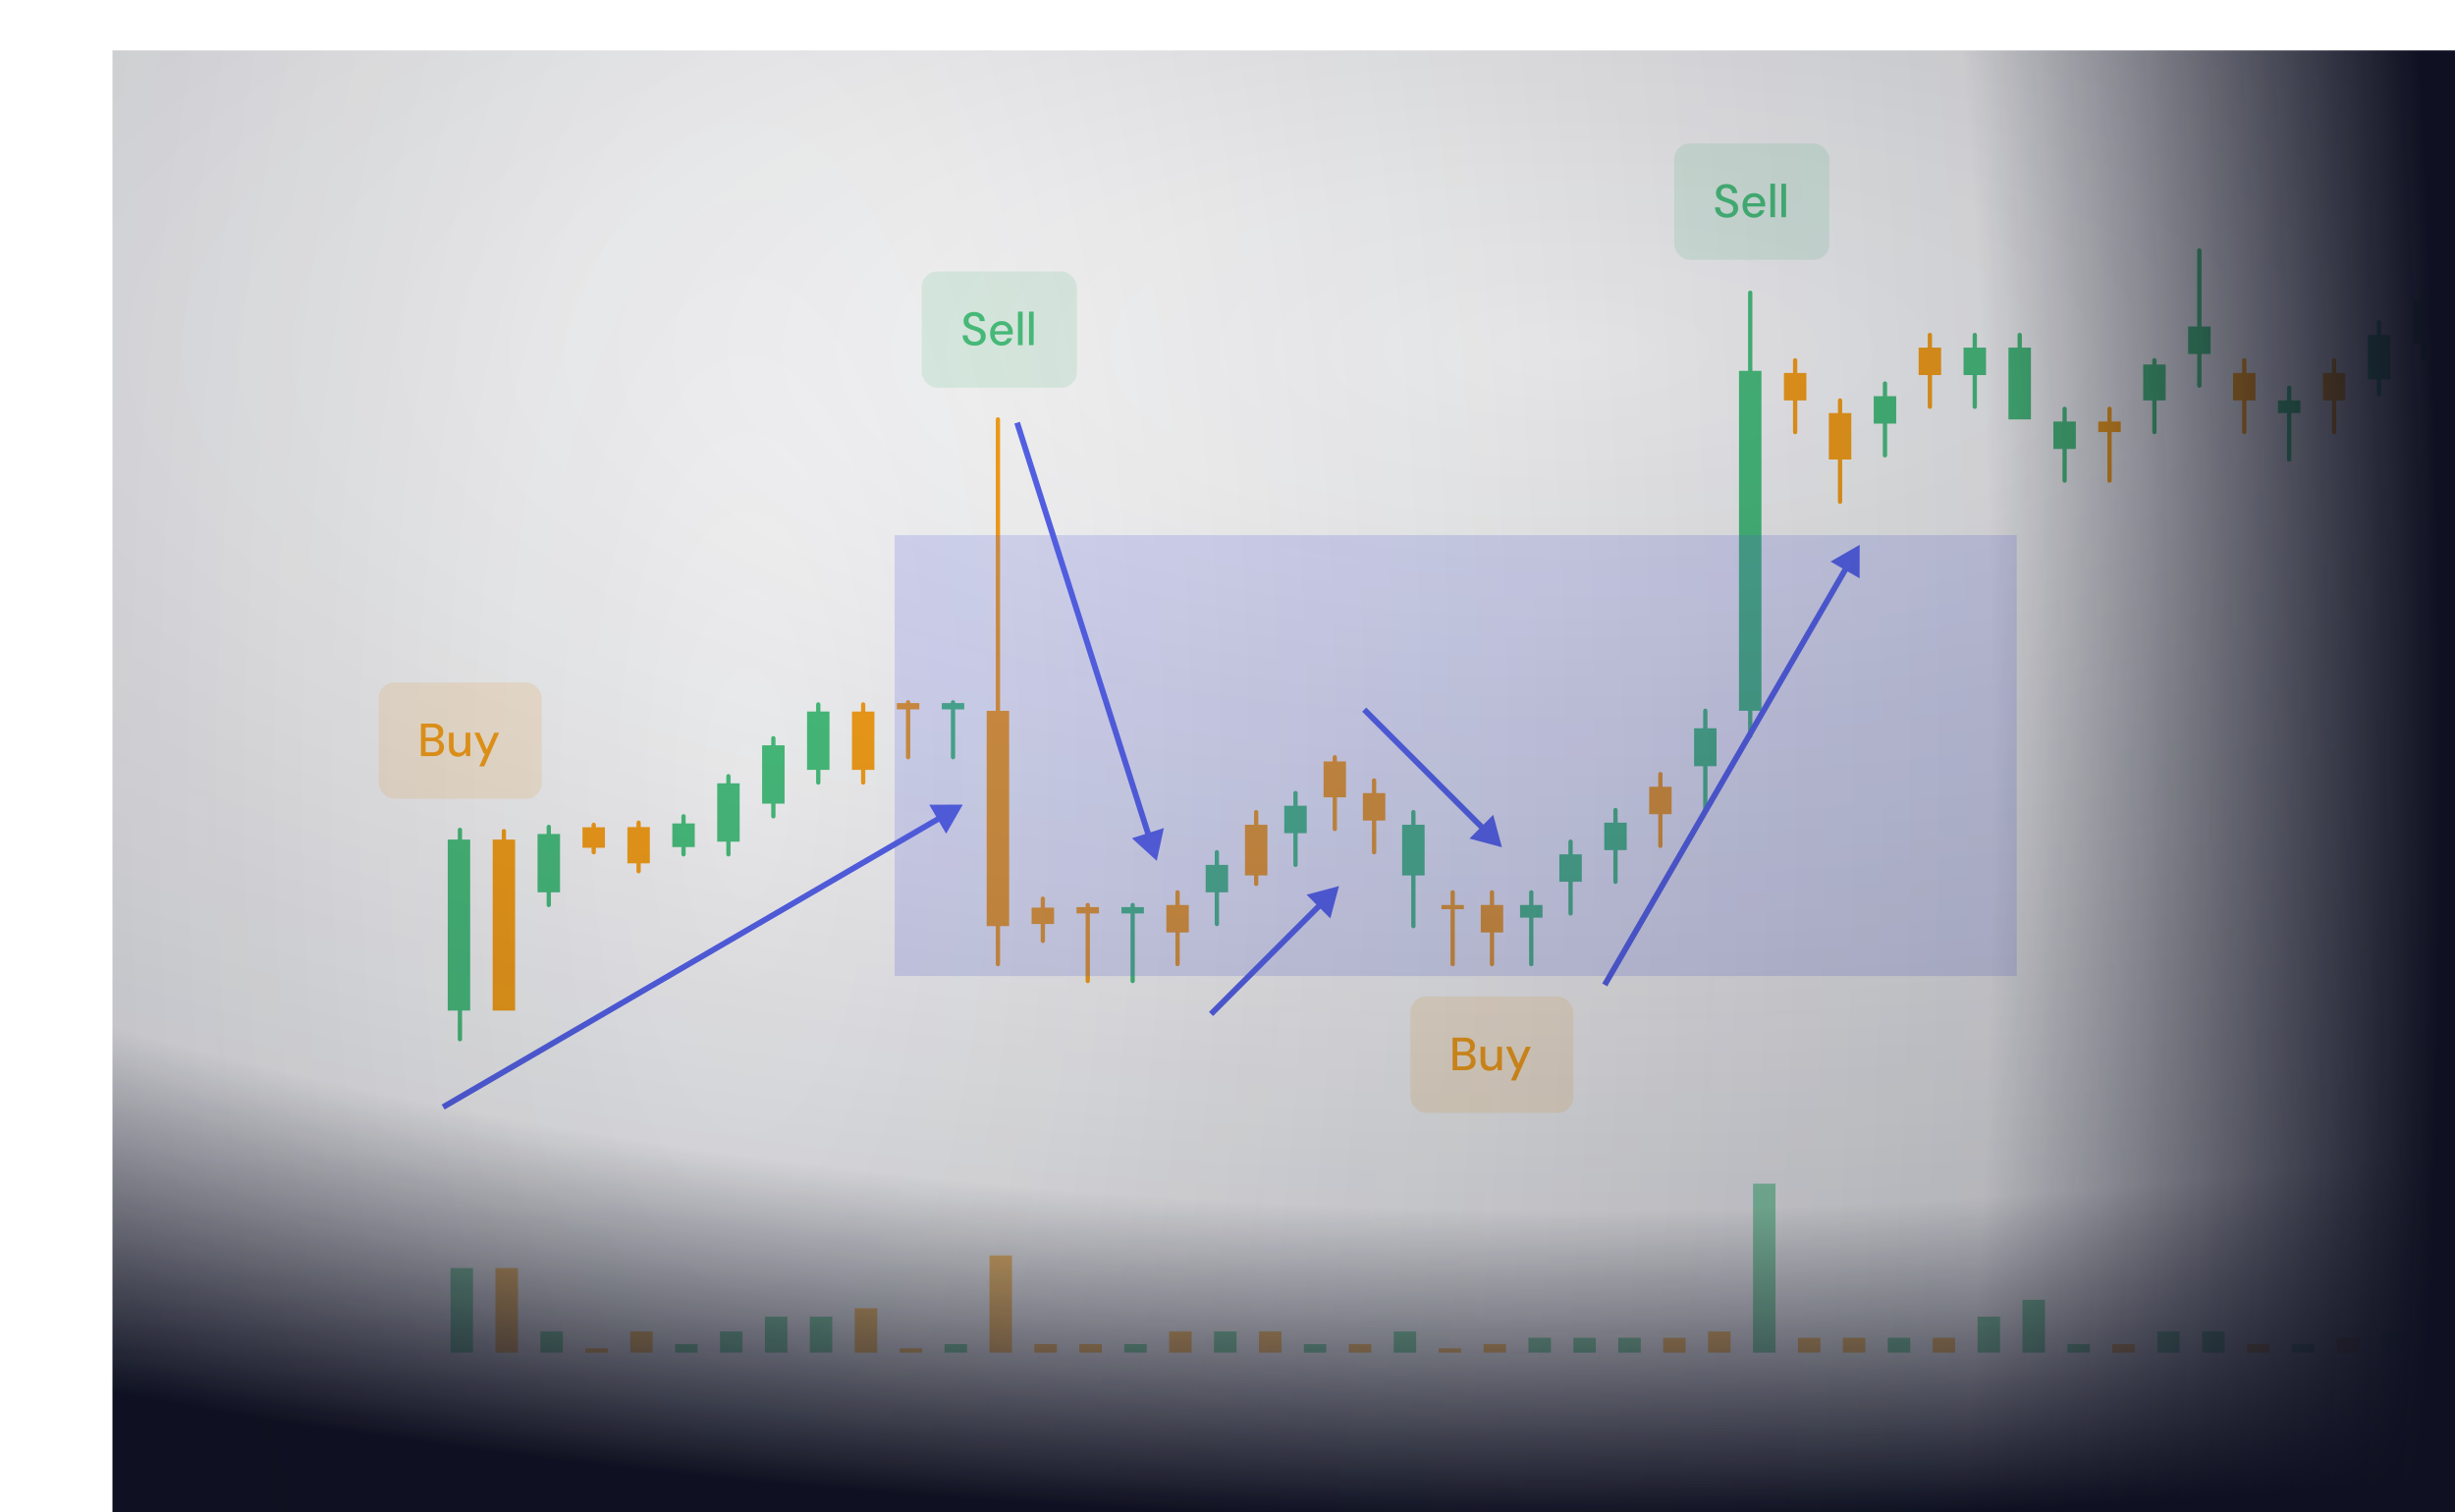 <svg width="633" height="390" viewBox="0 0 633 390" fill="none" xmlns="http://www.w3.org/2000/svg">
<g filter="url(#filter0_b_3131_2604)">
<rect x="29" y="24.137" width="692.41" height="384.863" rx="18.089" fill="white" fill-opacity="0.05"/>
<path opacity="0.5" d="M68.116 61.779V62.8H61.049V62.068L65.429 55.29H66.443L65.355 57.251L62.459 61.779H68.116ZM66.752 55.29V65.07H65.509V55.29H66.752ZM75.384 59.401V60.892C75.384 61.694 75.312 62.37 75.169 62.921C75.026 63.471 74.82 63.915 74.551 64.251C74.282 64.587 73.958 64.831 73.577 64.983C73.201 65.131 72.775 65.205 72.301 65.205C71.924 65.205 71.577 65.158 71.259 65.064C70.942 64.969 70.655 64.82 70.4 64.614C70.149 64.403 69.934 64.13 69.755 63.794C69.576 63.458 69.439 63.051 69.345 62.571C69.251 62.092 69.204 61.532 69.204 60.892V59.401C69.204 58.599 69.275 57.927 69.419 57.386C69.567 56.844 69.775 56.409 70.044 56.082C70.312 55.751 70.635 55.514 71.011 55.37C71.391 55.227 71.817 55.155 72.287 55.155C72.668 55.155 73.017 55.202 73.335 55.296C73.658 55.386 73.944 55.531 74.195 55.733C74.446 55.93 74.659 56.194 74.833 56.526C75.012 56.852 75.149 57.253 75.243 57.728C75.337 58.203 75.384 58.76 75.384 59.401ZM74.135 61.093V59.193C74.135 58.754 74.108 58.368 74.054 58.037C74.005 57.701 73.931 57.415 73.832 57.177C73.734 56.94 73.608 56.747 73.456 56.599C73.308 56.452 73.136 56.344 72.939 56.277C72.746 56.205 72.529 56.17 72.287 56.17C71.992 56.17 71.73 56.226 71.501 56.337C71.273 56.445 71.08 56.617 70.924 56.855C70.771 57.092 70.655 57.403 70.574 57.788C70.494 58.174 70.453 58.642 70.453 59.193V61.093C70.453 61.532 70.478 61.92 70.527 62.256C70.581 62.592 70.659 62.883 70.762 63.129C70.865 63.371 70.991 63.57 71.138 63.727C71.286 63.884 71.457 64 71.649 64.076C71.846 64.148 72.063 64.184 72.301 64.184C72.605 64.184 72.872 64.125 73.1 64.009C73.328 63.892 73.519 63.711 73.671 63.465C73.828 63.214 73.944 62.894 74.02 62.504C74.097 62.11 74.135 61.64 74.135 61.093ZM83.123 59.401V60.892C83.123 61.694 83.051 62.37 82.908 62.921C82.764 63.471 82.558 63.915 82.29 64.251C82.021 64.587 81.696 64.831 81.316 64.983C80.939 65.131 80.514 65.205 80.039 65.205C79.663 65.205 79.316 65.158 78.998 65.064C78.68 64.969 78.393 64.82 78.138 64.614C77.887 64.403 77.672 64.13 77.493 63.794C77.314 63.458 77.178 63.051 77.084 62.571C76.99 62.092 76.942 61.532 76.942 60.892V59.401C76.942 58.599 77.014 57.927 77.157 57.386C77.305 56.844 77.513 56.409 77.782 56.082C78.051 55.751 78.373 55.514 78.749 55.37C79.13 55.227 79.556 55.155 80.026 55.155C80.406 55.155 80.756 55.202 81.074 55.296C81.396 55.386 81.683 55.531 81.934 55.733C82.184 55.93 82.397 56.194 82.572 56.526C82.751 56.852 82.888 57.253 82.981 57.728C83.076 58.203 83.123 58.76 83.123 59.401ZM81.873 61.093V59.193C81.873 58.754 81.846 58.368 81.793 58.037C81.743 57.701 81.669 57.415 81.571 57.177C81.472 56.94 81.347 56.747 81.195 56.599C81.047 56.452 80.874 56.344 80.677 56.277C80.485 56.205 80.268 56.17 80.026 56.17C79.73 56.17 79.468 56.226 79.24 56.337C79.011 56.445 78.819 56.617 78.662 56.855C78.51 57.092 78.393 57.403 78.313 57.788C78.232 58.174 78.192 58.642 78.192 59.193V61.093C78.192 61.532 78.216 61.92 78.266 62.256C78.32 62.592 78.398 62.883 78.501 63.129C78.604 63.371 78.729 63.57 78.877 63.727C79.025 63.884 79.195 64 79.388 64.076C79.585 64.148 79.802 64.184 80.039 64.184C80.344 64.184 80.61 64.125 80.839 64.009C81.067 63.892 81.257 63.711 81.41 63.465C81.566 63.214 81.683 62.894 81.759 62.504C81.835 62.11 81.873 61.64 81.873 61.093Z" fill="white"/>
<line opacity="0.1" x1="97.617" y1="59.642" x2="693.922" y2="59.642" stroke="white" stroke-width="0.857" stroke-dasharray="6.85 6.85"/>
<path opacity="0.5" d="M63.319 130.391H64.206C64.64 130.391 64.999 130.319 65.281 130.176C65.567 130.028 65.78 129.829 65.919 129.578C66.062 129.323 66.134 129.036 66.134 128.718C66.134 128.342 66.071 128.026 65.946 127.771C65.82 127.516 65.632 127.323 65.382 127.193C65.131 127.064 64.813 126.999 64.428 126.999C64.078 126.999 63.769 127.068 63.501 127.207C63.236 127.341 63.028 127.534 62.876 127.785C62.728 128.035 62.654 128.331 62.654 128.671H61.411C61.411 128.174 61.537 127.722 61.788 127.314C62.038 126.907 62.39 126.582 62.842 126.34C63.299 126.098 63.828 125.978 64.428 125.978C65.019 125.978 65.536 126.083 65.98 126.293C66.423 126.499 66.768 126.808 67.014 127.22C67.26 127.628 67.383 128.136 67.383 128.745C67.383 128.991 67.325 129.256 67.209 129.538C67.097 129.815 66.92 130.075 66.678 130.317C66.441 130.559 66.132 130.758 65.751 130.915C65.37 131.067 64.914 131.143 64.381 131.143H63.319V130.391ZM63.319 131.412V130.666H64.381C65.003 130.666 65.518 130.74 65.926 130.888C66.333 131.036 66.653 131.233 66.886 131.479C67.124 131.725 67.289 131.996 67.383 132.292C67.482 132.583 67.531 132.874 67.531 133.165C67.531 133.622 67.453 134.027 67.296 134.381C67.144 134.735 66.927 135.035 66.644 135.281C66.367 135.528 66.04 135.713 65.664 135.839C65.288 135.964 64.878 136.027 64.434 136.027C64.009 136.027 63.608 135.966 63.232 135.846C62.86 135.725 62.531 135.55 62.245 135.322C61.958 135.089 61.734 134.804 61.573 134.468C61.411 134.128 61.331 133.741 61.331 133.306H62.574C62.574 133.647 62.648 133.944 62.795 134.2C62.948 134.455 63.163 134.654 63.44 134.798C63.722 134.936 64.054 135.006 64.434 135.006C64.815 135.006 65.142 134.941 65.415 134.811C65.693 134.677 65.906 134.475 66.053 134.206C66.206 133.938 66.282 133.6 66.282 133.192C66.282 132.785 66.197 132.451 66.026 132.191C65.856 131.927 65.615 131.732 65.301 131.607C64.992 131.477 64.627 131.412 64.206 131.412H63.319ZM75.384 130.223V131.714C75.384 132.516 75.312 133.192 75.169 133.743C75.026 134.294 74.82 134.737 74.551 135.073C74.282 135.409 73.958 135.653 73.577 135.805C73.201 135.953 72.775 136.027 72.301 136.027C71.924 136.027 71.577 135.98 71.259 135.886C70.942 135.792 70.655 135.642 70.4 135.436C70.149 135.225 69.934 134.952 69.755 134.616C69.576 134.28 69.439 133.873 69.345 133.394C69.251 132.914 69.204 132.355 69.204 131.714V130.223C69.204 129.421 69.275 128.75 69.419 128.208C69.567 127.666 69.775 127.231 70.044 126.905C70.312 126.573 70.635 126.336 71.011 126.192C71.391 126.049 71.817 125.978 72.287 125.978C72.668 125.978 73.017 126.025 73.335 126.119C73.658 126.208 73.944 126.354 74.195 126.555C74.446 126.752 74.659 127.016 74.833 127.348C75.012 127.675 75.149 128.076 75.243 128.55C75.337 129.025 75.384 129.583 75.384 130.223ZM74.135 131.916V130.015C74.135 129.576 74.108 129.191 74.054 128.859C74.005 128.523 73.931 128.237 73.832 127.999C73.734 127.762 73.608 127.57 73.456 127.422C73.308 127.274 73.136 127.167 72.939 127.099C72.746 127.028 72.529 126.992 72.287 126.992C71.992 126.992 71.73 127.048 71.501 127.16C71.273 127.267 71.08 127.44 70.924 127.677C70.771 127.914 70.655 128.226 70.574 128.611C70.494 128.996 70.453 129.464 70.453 130.015V131.916C70.453 132.355 70.478 132.742 70.527 133.078C70.581 133.414 70.659 133.705 70.762 133.951C70.865 134.193 70.991 134.392 71.138 134.549C71.286 134.706 71.457 134.822 71.649 134.898C71.846 134.97 72.063 135.006 72.301 135.006C72.605 135.006 72.872 134.948 73.1 134.831C73.328 134.715 73.519 134.533 73.671 134.287C73.828 134.036 73.944 133.716 74.02 133.326C74.097 132.932 74.135 132.462 74.135 131.916ZM83.123 130.223V131.714C83.123 132.516 83.051 133.192 82.908 133.743C82.764 134.294 82.558 134.737 82.29 135.073C82.021 135.409 81.696 135.653 81.316 135.805C80.939 135.953 80.514 136.027 80.039 136.027C79.663 136.027 79.316 135.98 78.998 135.886C78.68 135.792 78.393 135.642 78.138 135.436C77.887 135.225 77.672 134.952 77.493 134.616C77.314 134.28 77.178 133.873 77.084 133.394C76.99 132.914 76.942 132.355 76.942 131.714V130.223C76.942 129.421 77.014 128.75 77.157 128.208C77.305 127.666 77.513 127.231 77.782 126.905C78.051 126.573 78.373 126.336 78.749 126.192C79.13 126.049 79.556 125.978 80.026 125.978C80.406 125.978 80.756 126.025 81.074 126.119C81.396 126.208 81.683 126.354 81.934 126.555C82.184 126.752 82.397 127.016 82.572 127.348C82.751 127.675 82.888 128.076 82.981 128.55C83.076 129.025 83.123 129.583 83.123 130.223ZM81.873 131.916V130.015C81.873 129.576 81.846 129.191 81.793 128.859C81.743 128.523 81.669 128.237 81.571 127.999C81.472 127.762 81.347 127.57 81.195 127.422C81.047 127.274 80.874 127.167 80.677 127.099C80.485 127.028 80.268 126.992 80.026 126.992C79.73 126.992 79.468 127.048 79.24 127.16C79.011 127.267 78.819 127.44 78.662 127.677C78.51 127.914 78.393 128.226 78.313 128.611C78.232 128.996 78.192 129.464 78.192 130.015V131.916C78.192 132.355 78.216 132.742 78.266 133.078C78.32 133.414 78.398 133.705 78.501 133.951C78.604 134.193 78.729 134.392 78.877 134.549C79.025 134.706 79.195 134.822 79.388 134.898C79.585 134.97 79.802 135.006 80.039 135.006C80.344 135.006 80.61 134.948 80.839 134.831C81.067 134.715 81.257 134.533 81.41 134.287C81.566 134.036 81.683 133.716 81.759 133.326C81.835 132.932 81.873 132.462 81.873 131.916Z" fill="white"/>
<line opacity="0.1" x1="97.617" y1="130.464" x2="693.922" y2="130.464" stroke="white" stroke-width="0.857" stroke-dasharray="6.85 6.85"/>
<path opacity="0.5" d="M67.914 205.694V206.715H61.512V205.821L64.717 202.254C65.111 201.816 65.415 201.444 65.63 201.139C65.85 200.83 66.002 200.555 66.087 200.313C66.177 200.067 66.221 199.816 66.221 199.561C66.221 199.238 66.154 198.947 66.02 198.687C65.89 198.423 65.697 198.213 65.442 198.056C65.187 197.899 64.878 197.821 64.515 197.821C64.081 197.821 63.718 197.906 63.427 198.076C63.14 198.242 62.925 198.475 62.782 198.775C62.639 199.075 62.567 199.42 62.567 199.809H61.324C61.324 199.258 61.445 198.755 61.687 198.298C61.929 197.841 62.287 197.478 62.762 197.21C63.236 196.936 63.821 196.8 64.515 196.8C65.133 196.8 65.662 196.91 66.1 197.129C66.539 197.344 66.875 197.648 67.108 198.043C67.345 198.432 67.464 198.889 67.464 199.413C67.464 199.7 67.415 199.991 67.316 200.286C67.222 200.577 67.09 200.868 66.92 201.159C66.754 201.451 66.559 201.737 66.335 202.019C66.116 202.301 65.881 202.579 65.63 202.852L63.01 205.694H67.914ZM75.384 201.045V202.537C75.384 203.338 75.312 204.014 75.169 204.565C75.026 205.116 74.82 205.559 74.551 205.895C74.282 206.231 73.958 206.475 73.577 206.628C73.201 206.775 72.775 206.849 72.301 206.849C71.924 206.849 71.577 206.802 71.259 206.708C70.942 206.614 70.655 206.464 70.4 206.258C70.149 206.048 69.934 205.774 69.755 205.439C69.576 205.103 69.439 204.695 69.345 204.216C69.251 203.737 69.204 203.177 69.204 202.537V201.045C69.204 200.244 69.275 199.572 69.419 199.03C69.567 198.488 69.775 198.054 70.044 197.727C70.312 197.395 70.635 197.158 71.011 197.015C71.391 196.871 71.817 196.8 72.287 196.8C72.668 196.8 73.017 196.847 73.335 196.941C73.658 197.03 73.944 197.176 74.195 197.377C74.446 197.575 74.659 197.839 74.833 198.17C75.012 198.497 75.149 198.898 75.243 199.373C75.337 199.847 75.384 200.405 75.384 201.045ZM74.135 202.738V200.837C74.135 200.398 74.108 200.013 74.054 199.682C74.005 199.346 73.931 199.059 73.832 198.822C73.734 198.584 73.608 198.392 73.456 198.244C73.308 198.096 73.136 197.989 72.939 197.922C72.746 197.85 72.529 197.814 72.287 197.814C71.992 197.814 71.73 197.87 71.501 197.982C71.273 198.09 71.08 198.262 70.924 198.499C70.771 198.737 70.655 199.048 70.574 199.433C70.494 199.818 70.453 200.286 70.453 200.837V202.738C70.453 203.177 70.478 203.564 70.527 203.9C70.581 204.236 70.659 204.527 70.762 204.773C70.865 205.015 70.991 205.215 71.138 205.371C71.286 205.528 71.457 205.645 71.649 205.721C71.846 205.792 72.063 205.828 72.301 205.828C72.605 205.828 72.872 205.77 73.1 205.653C73.328 205.537 73.519 205.356 73.671 205.109C73.828 204.859 73.944 204.538 74.02 204.149C74.097 203.755 74.135 203.284 74.135 202.738ZM83.123 201.045V202.537C83.123 203.338 83.051 204.014 82.908 204.565C82.764 205.116 82.558 205.559 82.29 205.895C82.021 206.231 81.696 206.475 81.316 206.628C80.939 206.775 80.514 206.849 80.039 206.849C79.663 206.849 79.316 206.802 78.998 206.708C78.68 206.614 78.393 206.464 78.138 206.258C77.887 206.048 77.672 205.774 77.493 205.439C77.314 205.103 77.178 204.695 77.084 204.216C76.99 203.737 76.942 203.177 76.942 202.537V201.045C76.942 200.244 77.014 199.572 77.157 199.03C77.305 198.488 77.513 198.054 77.782 197.727C78.051 197.395 78.373 197.158 78.749 197.015C79.13 196.871 79.556 196.8 80.026 196.8C80.406 196.8 80.756 196.847 81.074 196.941C81.396 197.03 81.683 197.176 81.934 197.377C82.184 197.575 82.397 197.839 82.572 198.17C82.751 198.497 82.888 198.898 82.981 199.373C83.076 199.847 83.123 200.405 83.123 201.045ZM81.873 202.738V200.837C81.873 200.398 81.846 200.013 81.793 199.682C81.743 199.346 81.669 199.059 81.571 198.822C81.472 198.584 81.347 198.392 81.195 198.244C81.047 198.096 80.874 197.989 80.677 197.922C80.485 197.85 80.268 197.814 80.026 197.814C79.73 197.814 79.468 197.87 79.24 197.982C79.011 198.09 78.819 198.262 78.662 198.499C78.51 198.737 78.393 199.048 78.313 199.433C78.232 199.818 78.192 200.286 78.192 200.837V202.738C78.192 203.177 78.216 203.564 78.266 203.9C78.32 204.236 78.398 204.527 78.501 204.773C78.604 205.015 78.729 205.215 78.877 205.371C79.025 205.528 79.195 205.645 79.388 205.721C79.585 205.792 79.802 205.828 80.039 205.828C80.344 205.828 80.61 205.77 80.839 205.653C81.067 205.537 81.257 205.356 81.41 205.109C81.566 204.859 81.683 204.538 81.759 204.149C81.835 203.755 81.873 203.284 81.873 202.738Z" fill="white"/>
<line opacity="0.1" x1="97.617" y1="201.286" x2="693.922" y2="201.286" stroke="white" stroke-width="0.857" stroke-dasharray="6.85 6.85"/>
<path opacity="0.5" d="M65.59 267.703V277.537H64.347V269.254L61.842 270.168V269.046L65.395 267.703H65.59ZM75.384 271.868V273.359C75.384 274.16 75.312 274.837 75.169 275.388C75.026 275.938 74.82 276.382 74.551 276.718C74.282 277.053 73.958 277.298 73.577 277.45C73.201 277.598 72.775 277.671 72.301 277.671C71.924 277.671 71.577 277.624 71.259 277.53C70.942 277.436 70.655 277.286 70.4 277.08C70.149 276.87 69.934 276.597 69.755 276.261C69.576 275.925 69.439 275.517 69.345 275.038C69.251 274.559 69.204 273.999 69.204 273.359V271.868C69.204 271.066 69.275 270.394 69.419 269.852C69.567 269.31 69.775 268.876 70.044 268.549C70.312 268.218 70.635 267.98 71.011 267.837C71.391 267.694 71.817 267.622 72.287 267.622C72.668 267.622 73.017 267.669 73.335 267.763C73.658 267.853 73.944 267.998 74.195 268.2C74.446 268.397 74.659 268.661 74.833 268.992C75.012 269.319 75.149 269.72 75.243 270.195C75.337 270.67 75.384 271.227 75.384 271.868ZM74.135 273.56V271.659C74.135 271.22 74.108 270.835 74.054 270.504C74.005 270.168 73.931 269.881 73.832 269.644C73.734 269.407 73.608 269.214 73.456 269.066C73.308 268.919 73.136 268.811 72.939 268.744C72.746 268.672 72.529 268.636 72.287 268.636C71.992 268.636 71.73 268.692 71.501 268.804C71.273 268.912 71.08 269.084 70.924 269.322C70.771 269.559 70.655 269.87 70.574 270.255C70.494 270.64 70.453 271.108 70.453 271.659V273.56C70.453 273.999 70.478 274.387 70.527 274.722C70.581 275.058 70.659 275.349 70.762 275.596C70.865 275.838 70.991 276.037 71.138 276.194C71.286 276.35 71.457 276.467 71.649 276.543C71.846 276.615 72.063 276.65 72.301 276.65C72.605 276.65 72.872 276.592 73.1 276.476C73.328 276.359 73.519 276.178 73.671 275.932C73.828 275.681 73.944 275.361 74.02 274.971C74.097 274.577 74.135 274.107 74.135 273.56ZM83.123 271.868V273.359C83.123 274.16 83.051 274.837 82.908 275.388C82.764 275.938 82.558 276.382 82.29 276.718C82.021 277.053 81.696 277.298 81.316 277.45C80.939 277.598 80.514 277.671 80.039 277.671C79.663 277.671 79.316 277.624 78.998 277.53C78.68 277.436 78.393 277.286 78.138 277.08C77.887 276.87 77.672 276.597 77.493 276.261C77.314 275.925 77.178 275.517 77.084 275.038C76.99 274.559 76.942 273.999 76.942 273.359V271.868C76.942 271.066 77.014 270.394 77.157 269.852C77.305 269.31 77.513 268.876 77.782 268.549C78.051 268.218 78.373 267.98 78.749 267.837C79.13 267.694 79.556 267.622 80.026 267.622C80.406 267.622 80.756 267.669 81.074 267.763C81.396 267.853 81.683 267.998 81.934 268.2C82.184 268.397 82.397 268.661 82.572 268.992C82.751 269.319 82.888 269.72 82.981 270.195C83.076 270.67 83.123 271.227 83.123 271.868ZM81.873 273.56V271.659C81.873 271.22 81.846 270.835 81.793 270.504C81.743 270.168 81.669 269.881 81.571 269.644C81.472 269.407 81.347 269.214 81.195 269.066C81.047 268.919 80.874 268.811 80.677 268.744C80.485 268.672 80.268 268.636 80.026 268.636C79.73 268.636 79.468 268.692 79.24 268.804C79.011 268.912 78.819 269.084 78.662 269.322C78.51 269.559 78.393 269.87 78.313 270.255C78.232 270.64 78.192 271.108 78.192 271.659V273.56C78.192 273.999 78.216 274.387 78.266 274.722C78.32 275.058 78.398 275.349 78.501 275.596C78.604 275.838 78.729 276.037 78.877 276.194C79.025 276.35 79.195 276.467 79.388 276.543C79.585 276.615 79.802 276.65 80.039 276.65C80.344 276.65 80.61 276.592 80.839 276.476C81.067 276.359 81.257 276.178 81.41 275.932C81.566 275.681 81.683 275.361 81.759 274.971C81.835 274.577 81.873 274.107 81.873 273.56Z" fill="white"/>
<line opacity="0.1" x1="97.617" y1="272.109" x2="693.922" y2="272.109" stroke="white" stroke-width="0.857" stroke-dasharray="6.85 6.85"/>
<path opacity="0.5" d="M83.123 342.688V344.179C83.123 344.981 83.051 345.657 82.908 346.208C82.764 346.759 82.558 347.202 82.29 347.538C82.021 347.874 81.696 348.118 81.316 348.27C80.939 348.418 80.514 348.492 80.039 348.492C79.663 348.492 79.316 348.445 78.998 348.351C78.68 348.257 78.393 348.107 78.138 347.901C77.887 347.69 77.672 347.417 77.493 347.081C77.314 346.745 77.178 346.338 77.084 345.859C76.99 345.379 76.942 344.82 76.942 344.179V342.688C76.942 341.886 77.014 341.214 77.157 340.673C77.305 340.131 77.513 339.696 77.782 339.369C78.051 339.038 78.373 338.801 78.749 338.657C79.13 338.514 79.556 338.442 80.026 338.442C80.406 338.442 80.756 338.489 81.074 338.583C81.396 338.673 81.683 338.819 81.934 339.02C82.184 339.217 82.397 339.481 82.572 339.813C82.751 340.14 82.888 340.54 82.981 341.015C83.076 341.49 83.123 342.047 83.123 342.688ZM81.873 344.381V342.48C81.873 342.041 81.846 341.656 81.793 341.324C81.743 340.988 81.669 340.702 81.571 340.464C81.472 340.227 81.347 340.034 81.195 339.887C81.047 339.739 80.874 339.631 80.677 339.564C80.485 339.493 80.268 339.457 80.026 339.457C79.73 339.457 79.468 339.513 79.24 339.625C79.011 339.732 78.819 339.905 78.662 340.142C78.51 340.379 78.393 340.69 78.313 341.076C78.232 341.461 78.192 341.929 78.192 342.48V344.381C78.192 344.82 78.216 345.207 78.266 345.543C78.32 345.879 78.398 346.17 78.501 346.416C78.604 346.658 78.729 346.857 78.877 347.014C79.025 347.171 79.195 347.287 79.388 347.363C79.585 347.435 79.802 347.471 80.039 347.471C80.344 347.471 80.61 347.412 80.839 347.296C81.067 347.18 81.257 346.998 81.41 346.752C81.566 346.501 81.683 346.181 81.759 345.791C81.835 345.397 81.873 344.927 81.873 344.381Z" fill="white"/>
<line opacity="0.1" x1="97.617" y1="342.929" x2="693.922" y2="342.929" stroke="white" stroke-width="0.857"/>
<path opacity="0.5" d="M105.226 375.211V368.286H106.516V375.211C106.516 375.856 106.383 376.4 106.119 376.844C105.855 377.287 105.49 377.625 105.024 377.858C104.563 378.087 104.032 378.201 103.432 378.201C102.832 378.201 102.299 378.098 101.833 377.892C101.368 377.686 101.003 377.372 100.739 376.951C100.474 376.53 100.342 376 100.342 375.359H101.639C101.639 375.771 101.715 376.109 101.867 376.374C102.019 376.638 102.23 376.833 102.499 376.958C102.772 377.083 103.083 377.146 103.432 377.146C103.773 377.146 104.077 377.074 104.346 376.931C104.619 376.783 104.834 376.566 104.991 376.28C105.147 375.988 105.226 375.632 105.226 375.211ZM112.81 376.824V373.082C112.81 372.795 112.752 372.547 112.635 372.336C112.523 372.121 112.353 371.956 112.125 371.839C111.896 371.723 111.614 371.665 111.278 371.665C110.965 371.665 110.689 371.718 110.452 371.826C110.219 371.933 110.036 372.074 109.901 372.249C109.771 372.424 109.706 372.612 109.706 372.813H108.464C108.464 372.554 108.531 372.296 108.665 372.041C108.8 371.786 108.992 371.555 109.243 371.349C109.498 371.138 109.803 370.973 110.157 370.852C110.515 370.726 110.913 370.664 111.352 370.664C111.881 370.664 112.346 370.753 112.749 370.932C113.157 371.112 113.475 371.382 113.703 371.745C113.936 372.103 114.053 372.554 114.053 373.095V376.481C114.053 376.723 114.073 376.98 114.113 377.254C114.158 377.527 114.223 377.762 114.308 377.959V378.066H113.011C112.949 377.923 112.899 377.733 112.864 377.495C112.828 377.254 112.81 377.03 112.81 376.824ZM113.025 373.66L113.038 374.533H111.782C111.428 374.533 111.113 374.562 110.835 374.62C110.557 374.674 110.324 374.757 110.136 374.869C109.948 374.981 109.805 375.122 109.706 375.292C109.608 375.458 109.559 375.653 109.559 375.876C109.559 376.105 109.61 376.313 109.713 376.501C109.816 376.689 109.971 376.839 110.177 376.951C110.387 377.059 110.645 377.113 110.949 377.113C111.33 377.113 111.666 377.032 111.957 376.871C112.248 376.709 112.479 376.512 112.649 376.28C112.823 376.047 112.917 375.821 112.931 375.601L113.462 376.199C113.43 376.387 113.345 376.595 113.206 376.824C113.067 377.052 112.882 377.271 112.649 377.482C112.42 377.688 112.147 377.86 111.829 377.999C111.516 378.134 111.162 378.201 110.768 378.201C110.275 378.201 109.843 378.104 109.471 377.912C109.104 377.719 108.817 377.462 108.611 377.139C108.41 376.812 108.309 376.447 108.309 376.044C108.309 375.655 108.385 375.312 108.538 375.017C108.69 374.717 108.909 374.468 109.196 374.271C109.483 374.069 109.827 373.917 110.23 373.814C110.633 373.711 111.084 373.66 111.581 373.66H113.025ZM117.25 372.35V378.066H116.007V370.798H117.183L117.25 372.35ZM116.955 374.157L116.437 374.137C116.442 373.64 116.516 373.181 116.659 372.76C116.802 372.334 117.004 371.965 117.264 371.651C117.523 371.338 117.832 371.096 118.191 370.926C118.553 370.751 118.954 370.664 119.393 370.664C119.751 370.664 120.074 370.713 120.36 370.811C120.647 370.906 120.891 371.058 121.093 371.268C121.299 371.479 121.455 371.752 121.563 372.088C121.67 372.419 121.724 372.825 121.724 373.304V378.066H120.475V373.29C120.475 372.91 120.419 372.605 120.307 372.377C120.195 372.144 120.031 371.976 119.816 371.873C119.601 371.765 119.337 371.712 119.024 371.712C118.715 371.712 118.432 371.777 118.177 371.906C117.926 372.036 117.709 372.215 117.526 372.444C117.346 372.672 117.205 372.934 117.102 373.23C117.004 373.521 116.955 373.83 116.955 374.157Z" fill="white"/>
<path opacity="0.5" d="M159.407 368.286V378.066H158.111V368.286H159.407ZM163.505 372.686V373.747H159.125V372.686H163.505ZM164.17 368.286V369.347H159.125V368.286H164.17ZM168.395 378.201C167.889 378.201 167.43 378.116 167.018 377.945C166.611 377.771 166.259 377.527 165.964 377.213C165.673 376.9 165.449 376.528 165.292 376.098C165.135 375.668 165.057 375.198 165.057 374.687V374.405C165.057 373.814 165.144 373.288 165.319 372.827C165.493 372.361 165.731 371.967 166.031 371.644C166.331 371.322 166.671 371.078 167.052 370.912C167.433 370.747 167.827 370.664 168.234 370.664C168.754 370.664 169.202 370.753 169.578 370.932C169.958 371.112 170.27 371.362 170.511 371.685C170.753 372.003 170.932 372.379 171.049 372.813C171.165 373.243 171.223 373.713 171.223 374.224V374.782H165.796V373.767H169.981V373.673C169.963 373.351 169.896 373.037 169.779 372.733C169.667 372.428 169.488 372.177 169.242 371.98C168.995 371.783 168.66 371.685 168.234 371.685C167.952 371.685 167.692 371.745 167.455 371.866C167.218 371.983 167.014 372.157 166.844 372.39C166.673 372.623 166.541 372.907 166.447 373.243C166.353 373.579 166.306 373.966 166.306 374.405V374.687C166.306 375.032 166.353 375.357 166.447 375.662C166.546 375.962 166.687 376.226 166.871 376.454C167.059 376.683 167.285 376.862 167.549 376.992C167.818 377.121 168.122 377.186 168.463 377.186C168.901 377.186 169.273 377.097 169.578 376.918C169.882 376.739 170.149 376.499 170.377 376.199L171.129 376.797C170.973 377.034 170.773 377.26 170.532 377.475C170.29 377.69 169.992 377.865 169.638 377.999C169.289 378.134 168.875 378.201 168.395 378.201ZM172.668 367.748H173.917V376.656L173.81 378.066H172.668V367.748ZM178.828 374.372V374.513C178.828 375.041 178.765 375.532 178.64 375.984C178.514 376.432 178.331 376.821 178.089 377.153C177.847 377.484 177.551 377.742 177.202 377.925C176.853 378.109 176.452 378.201 176 378.201C175.538 378.201 175.133 378.122 174.784 377.966C174.439 377.804 174.148 377.574 173.91 377.274C173.673 376.974 173.483 376.611 173.339 376.186C173.201 375.76 173.104 375.281 173.051 374.748V374.13C173.104 373.593 173.201 373.111 173.339 372.686C173.483 372.26 173.673 371.897 173.91 371.597C174.148 371.293 174.439 371.062 174.784 370.906C175.129 370.744 175.529 370.664 175.986 370.664C176.443 370.664 176.848 370.753 177.202 370.932C177.556 371.107 177.851 371.358 178.089 371.685C178.331 372.012 178.514 372.404 178.64 372.86C178.765 373.313 178.828 373.816 178.828 374.372ZM177.578 374.513V374.372C177.578 374.009 177.545 373.669 177.477 373.351C177.41 373.028 177.303 372.746 177.155 372.504C177.007 372.258 176.812 372.065 176.571 371.927C176.329 371.783 176.031 371.712 175.677 371.712C175.364 371.712 175.091 371.765 174.858 371.873C174.629 371.98 174.434 372.126 174.273 372.309C174.112 372.489 173.98 372.695 173.877 372.928C173.778 373.156 173.704 373.393 173.655 373.64V375.258C173.727 375.572 173.843 375.874 174.005 376.165C174.17 376.452 174.39 376.687 174.663 376.871C174.941 377.054 175.283 377.146 175.691 377.146C176.027 377.146 176.313 377.079 176.55 376.945C176.792 376.806 176.987 376.615 177.135 376.374C177.287 376.132 177.399 375.852 177.471 375.534C177.542 375.216 177.578 374.876 177.578 374.513Z" fill="white"/>
<path opacity="0.5" d="M214.57 368.286H215.826L219.03 376.259L222.228 368.286H223.49L219.514 378.066H218.533L214.57 368.286ZM214.16 368.286H215.268L215.45 374.251V378.066H214.16V368.286ZM222.785 368.286H223.894V378.066H222.604V374.251L222.785 368.286ZM230.268 376.824V373.082C230.268 372.795 230.21 372.547 230.094 372.336C229.982 372.121 229.812 371.956 229.583 371.839C229.355 371.723 229.073 371.665 228.737 371.665C228.423 371.665 228.148 371.718 227.911 371.826C227.678 371.933 227.494 372.074 227.36 372.249C227.23 372.424 227.165 372.612 227.165 372.813H225.922C225.922 372.554 225.989 372.296 226.124 372.041C226.258 371.786 226.451 371.555 226.701 371.349C226.957 371.138 227.261 370.973 227.615 370.852C227.973 370.726 228.372 370.664 228.811 370.664C229.339 370.664 229.805 370.753 230.208 370.932C230.616 371.112 230.934 371.382 231.162 371.745C231.395 372.103 231.511 372.554 231.511 373.095V376.481C231.511 376.723 231.531 376.98 231.572 377.254C231.616 377.527 231.681 377.762 231.766 377.959V378.066H230.47C230.407 377.923 230.358 377.733 230.322 377.495C230.286 377.254 230.268 377.03 230.268 376.824ZM230.483 373.66L230.497 374.533H229.241C228.887 374.533 228.571 374.562 228.294 374.62C228.016 374.674 227.783 374.757 227.595 374.869C227.407 374.981 227.264 375.122 227.165 375.292C227.066 375.458 227.017 375.653 227.017 375.876C227.017 376.105 227.069 376.313 227.172 376.501C227.275 376.689 227.429 376.839 227.635 376.951C227.846 377.059 228.103 377.113 228.408 377.113C228.788 377.113 229.124 377.032 229.415 376.871C229.706 376.709 229.937 376.512 230.107 376.28C230.282 376.047 230.376 375.821 230.389 375.601L230.92 376.199C230.889 376.387 230.804 376.595 230.665 376.824C230.526 377.052 230.34 377.271 230.107 377.482C229.879 377.688 229.606 377.86 229.288 377.999C228.974 378.134 228.62 378.201 228.226 378.201C227.734 378.201 227.302 378.104 226.93 377.912C226.563 377.719 226.276 377.462 226.07 377.139C225.868 376.812 225.768 376.447 225.768 376.044C225.768 375.655 225.844 375.312 225.996 375.017C226.148 374.717 226.368 374.468 226.654 374.271C226.941 374.069 227.286 373.917 227.689 373.814C228.092 373.711 228.542 373.66 229.039 373.66H230.483ZM234.709 371.94V378.066H233.466V370.798H234.675L234.709 371.94ZM236.979 370.758L236.973 371.913C236.87 371.891 236.771 371.877 236.677 371.873C236.587 371.864 236.484 371.859 236.368 371.859C236.081 371.859 235.828 371.904 235.609 371.994C235.389 372.083 235.204 372.209 235.051 372.37C234.899 372.531 234.778 372.724 234.689 372.948C234.604 373.167 234.548 373.409 234.521 373.673L234.171 373.875C234.171 373.436 234.214 373.024 234.299 372.639C234.389 372.254 234.525 371.913 234.709 371.618C234.892 371.318 235.125 371.085 235.407 370.919C235.694 370.749 236.034 370.664 236.428 370.664C236.518 370.664 236.621 370.675 236.737 370.697C236.854 370.715 236.934 370.735 236.979 370.758Z" fill="white"/>
<path opacity="0.5" d="M276.067 369.152L272.829 378.066H271.505L275.234 368.286H276.087L276.067 369.152ZM278.78 378.066L275.536 369.152L275.516 368.286H276.369L280.11 378.066H278.78ZM278.612 374.446V375.507H273.118V374.446H278.612ZM282.475 372.195V380.861H281.226V370.798H282.368L282.475 372.195ZM287.372 374.372V374.513C287.372 375.041 287.309 375.532 287.184 375.984C287.059 376.432 286.875 376.821 286.633 377.153C286.396 377.484 286.102 377.742 285.753 377.925C285.404 378.109 285.003 378.201 284.551 378.201C284.089 378.201 283.682 378.125 283.328 377.972C282.974 377.82 282.674 377.598 282.428 377.307C282.182 377.016 281.985 376.667 281.837 376.259C281.694 375.852 281.595 375.393 281.541 374.882V374.13C281.595 373.593 281.696 373.111 281.844 372.686C281.991 372.26 282.186 371.897 282.428 371.597C282.674 371.293 282.972 371.062 283.321 370.906C283.671 370.744 284.074 370.664 284.531 370.664C284.987 370.664 285.393 370.753 285.746 370.932C286.1 371.107 286.398 371.358 286.64 371.685C286.882 372.012 287.063 372.404 287.184 372.86C287.309 373.313 287.372 373.816 287.372 374.372ZM286.123 374.513V374.372C286.123 374.009 286.085 373.669 286.008 373.351C285.932 373.028 285.814 372.746 285.652 372.504C285.496 372.258 285.294 372.065 285.048 371.927C284.802 371.783 284.508 371.712 284.168 371.712C283.854 371.712 283.581 371.765 283.348 371.873C283.12 371.98 282.925 372.126 282.764 372.309C282.603 372.489 282.471 372.695 282.368 372.928C282.269 373.156 282.195 373.393 282.146 373.64V375.379C282.235 375.693 282.361 375.988 282.522 376.266C282.683 376.539 282.898 376.761 283.167 376.931C283.436 377.097 283.774 377.18 284.181 377.18C284.517 377.18 284.806 377.11 285.048 376.971C285.294 376.828 285.496 376.633 285.652 376.387C285.814 376.141 285.932 375.859 286.008 375.541C286.085 375.218 286.123 374.876 286.123 374.513ZM290.2 371.94V378.066H288.957V370.798H290.167L290.2 371.94ZM292.471 370.758L292.464 371.913C292.361 371.891 292.262 371.877 292.168 371.873C292.079 371.864 291.976 371.859 291.859 371.859C291.573 371.859 291.32 371.904 291.1 371.994C290.881 372.083 290.695 372.209 290.543 372.37C290.391 372.531 290.27 372.724 290.18 372.948C290.095 373.167 290.039 373.409 290.012 373.673L289.663 373.875C289.663 373.436 289.705 373.024 289.79 372.639C289.88 372.254 290.017 371.913 290.2 371.618C290.384 371.318 290.617 371.085 290.899 370.919C291.185 370.749 291.526 370.664 291.92 370.664C292.009 370.664 292.112 370.675 292.229 370.697C292.345 370.715 292.426 370.735 292.471 370.758Z" fill="white"/>
<path opacity="0.5" d="M327.474 368.286H328.73L331.934 376.259L335.132 368.286H336.395L332.418 378.066H331.437L327.474 368.286ZM327.064 368.286H328.172L328.354 374.251V378.066H327.064V368.286ZM335.689 368.286H336.798V378.066H335.508V374.251L335.689 368.286ZM343.173 376.824V373.082C343.173 372.795 343.114 372.547 342.998 372.336C342.886 372.121 342.716 371.956 342.487 371.839C342.259 371.723 341.977 371.665 341.641 371.665C341.327 371.665 341.052 371.718 340.815 371.826C340.582 371.933 340.398 372.074 340.264 372.249C340.134 372.424 340.069 372.612 340.069 372.813H338.826C338.826 372.554 338.893 372.296 339.028 372.041C339.162 371.786 339.355 371.555 339.606 371.349C339.861 371.138 340.165 370.973 340.519 370.852C340.877 370.726 341.276 370.664 341.715 370.664C342.243 370.664 342.709 370.753 343.112 370.932C343.52 371.112 343.838 371.382 344.066 371.745C344.299 372.103 344.415 372.554 344.415 373.095V376.481C344.415 376.723 344.435 376.98 344.476 377.254C344.521 377.527 344.585 377.762 344.671 377.959V378.066H343.374C343.311 377.923 343.262 377.733 343.226 377.495C343.19 377.254 343.173 377.03 343.173 376.824ZM343.387 373.66L343.401 374.533H342.145C341.791 374.533 341.475 374.562 341.198 374.62C340.92 374.674 340.687 374.757 340.499 374.869C340.311 374.981 340.168 375.122 340.069 375.292C339.971 375.458 339.921 375.653 339.921 375.876C339.921 376.105 339.973 376.313 340.076 376.501C340.179 376.689 340.333 376.839 340.539 376.951C340.75 377.059 341.007 377.113 341.312 377.113C341.692 377.113 342.028 377.032 342.319 376.871C342.611 376.709 342.841 376.512 343.011 376.28C343.186 376.047 343.28 375.821 343.293 375.601L343.824 376.199C343.793 376.387 343.708 376.595 343.569 376.824C343.43 377.052 343.244 377.271 343.011 377.482C342.783 377.688 342.51 377.86 342.192 377.999C341.878 378.134 341.525 378.201 341.13 378.201C340.638 378.201 340.206 378.104 339.834 377.912C339.467 377.719 339.18 377.462 338.974 377.139C338.773 376.812 338.672 376.447 338.672 376.044C338.672 375.655 338.748 375.312 338.9 375.017C339.052 374.717 339.272 374.468 339.559 374.271C339.845 374.069 340.19 373.917 340.593 373.814C340.996 373.711 341.446 373.66 341.943 373.66H343.387ZM348.305 377.314L350.327 370.798H351.657L348.741 379.188C348.674 379.367 348.585 379.56 348.473 379.766C348.365 379.976 348.226 380.176 348.056 380.364C347.886 380.552 347.68 380.704 347.438 380.821C347.201 380.942 346.916 381.002 346.585 381.002C346.487 381.002 346.361 380.989 346.209 380.962C346.057 380.935 345.949 380.912 345.886 380.894L345.88 379.887C345.916 379.891 345.972 379.896 346.048 379.9C346.128 379.909 346.184 379.914 346.216 379.914C346.498 379.914 346.737 379.876 346.934 379.8C347.131 379.728 347.297 379.605 347.431 379.43C347.57 379.26 347.689 379.025 347.787 378.725L348.305 377.314ZM346.82 370.798L348.708 376.441L349.03 377.751L348.137 378.207L345.463 370.798H346.82Z" fill="white"/>
<path opacity="0.5" d="M389.615 375.211V368.286H390.905V375.211C390.905 375.856 390.773 376.4 390.509 376.844C390.245 377.287 389.88 377.625 389.414 377.858C388.953 378.087 388.422 378.201 387.822 378.201C387.222 378.201 386.689 378.098 386.223 377.892C385.757 377.686 385.392 377.372 385.128 376.951C384.864 376.53 384.732 376 384.732 375.359H386.028C386.028 375.771 386.104 376.109 386.257 376.374C386.409 376.638 386.619 376.833 386.888 376.958C387.161 377.083 387.473 377.146 387.822 377.146C388.162 377.146 388.467 377.074 388.735 376.931C389.009 376.783 389.224 376.566 389.38 376.28C389.537 375.988 389.615 375.632 389.615 375.211ZM397.361 376.387V370.798H398.61V378.066H397.421L397.361 376.387ZM397.596 374.855L398.113 374.842C398.113 375.326 398.062 375.773 397.959 376.186C397.86 376.593 397.699 376.947 397.475 377.247C397.251 377.547 396.958 377.782 396.595 377.952C396.232 378.118 395.791 378.201 395.272 378.201C394.918 378.201 394.593 378.149 394.298 378.046C394.006 377.943 393.756 377.784 393.545 377.569C393.335 377.354 393.171 377.074 393.055 376.73C392.943 376.385 392.887 375.971 392.887 375.487V370.798H394.13V375.5C394.13 375.827 394.165 376.098 394.237 376.313C394.313 376.524 394.414 376.692 394.539 376.817C394.669 376.938 394.813 377.023 394.969 377.072C395.131 377.121 395.296 377.146 395.466 377.146C395.995 377.146 396.414 377.045 396.723 376.844C397.032 376.638 397.253 376.362 397.388 376.018C397.526 375.668 397.596 375.281 397.596 374.855ZM401.747 372.35V378.066H400.505V370.798H401.68L401.747 372.35ZM401.452 374.157L400.934 374.137C400.939 373.64 401.013 373.181 401.156 372.76C401.299 372.334 401.501 371.965 401.761 371.651C402.02 371.338 402.329 371.096 402.688 370.926C403.051 370.751 403.451 370.664 403.89 370.664C404.248 370.664 404.571 370.713 404.858 370.811C405.144 370.906 405.388 371.058 405.59 371.268C405.796 371.479 405.952 371.752 406.06 372.088C406.167 372.419 406.221 372.825 406.221 373.304V378.066H404.972V373.29C404.972 372.91 404.916 372.605 404.804 372.377C404.692 372.144 404.528 371.976 404.313 371.873C404.098 371.765 403.834 371.712 403.521 371.712C403.212 371.712 402.93 371.777 402.674 371.906C402.424 372.036 402.206 372.215 402.023 372.444C401.844 372.672 401.703 372.934 401.6 373.23C401.501 373.521 401.452 373.83 401.452 374.157Z" fill="white"/>
<path opacity="0.5" d="M445.308 369.152L442.071 378.066H440.747L444.475 368.286H445.329L445.308 369.152ZM448.022 378.066L444.778 369.152L444.758 368.286H445.611L449.352 378.066H448.022ZM447.854 374.446V375.507H442.359V374.446H447.854ZM454.841 376.387V370.798H456.09V378.066H454.901L454.841 376.387ZM455.076 374.855L455.593 374.842C455.593 375.326 455.541 375.773 455.438 376.186C455.34 376.593 455.179 376.947 454.955 377.247C454.731 377.547 454.438 377.782 454.075 377.952C453.712 378.118 453.271 378.201 452.751 378.201C452.398 378.201 452.073 378.149 451.777 378.046C451.486 377.943 451.236 377.784 451.025 377.569C450.815 377.354 450.651 377.074 450.535 376.73C450.423 376.385 450.367 375.971 450.367 375.487V370.798H451.609V375.5C451.609 375.827 451.645 376.098 451.717 376.313C451.793 376.524 451.894 376.692 452.019 376.817C452.149 376.938 452.292 377.023 452.449 377.072C452.61 377.121 452.776 377.146 452.946 377.146C453.475 377.146 453.893 377.045 454.202 376.844C454.511 376.638 454.733 376.362 454.867 376.018C455.006 375.668 455.076 375.281 455.076 374.855ZM462.693 370.798H463.822V377.912C463.822 378.552 463.692 379.099 463.432 379.551C463.173 380.003 462.81 380.346 462.344 380.579C461.883 380.816 461.35 380.935 460.745 380.935C460.494 380.935 460.199 380.894 459.859 380.814C459.523 380.738 459.191 380.606 458.864 380.418C458.542 380.234 458.271 379.985 458.052 379.672L458.703 378.933C459.008 379.3 459.326 379.555 459.657 379.699C459.993 379.842 460.324 379.914 460.651 379.914C461.045 379.914 461.386 379.84 461.672 379.692C461.959 379.544 462.181 379.325 462.337 379.034C462.499 378.747 462.579 378.393 462.579 377.972V372.397L462.693 370.798ZM457.689 374.513V374.372C457.689 373.816 457.754 373.313 457.884 372.86C458.018 372.404 458.208 372.012 458.455 371.685C458.705 371.358 459.008 371.107 459.361 370.932C459.715 370.753 460.114 370.664 460.557 370.664C461.014 370.664 461.413 370.744 461.753 370.906C462.098 371.062 462.389 371.293 462.626 371.597C462.868 371.897 463.058 372.26 463.197 372.686C463.336 373.111 463.432 373.593 463.486 374.13V374.748C463.437 375.281 463.34 375.76 463.197 376.186C463.058 376.611 462.868 376.974 462.626 377.274C462.389 377.574 462.098 377.804 461.753 377.966C461.408 378.122 461.005 378.201 460.544 378.201C460.109 378.201 459.715 378.109 459.361 377.925C459.012 377.742 458.712 377.484 458.461 377.153C458.211 376.821 458.018 376.432 457.884 375.984C457.754 375.532 457.689 375.041 457.689 374.513ZM458.932 374.372V374.513C458.932 374.876 458.967 375.216 459.039 375.534C459.115 375.852 459.229 376.132 459.382 376.374C459.538 376.615 459.738 376.806 459.979 376.945C460.221 377.079 460.51 377.146 460.846 377.146C461.258 377.146 461.598 377.059 461.867 376.884C462.136 376.709 462.349 376.479 462.505 376.192C462.666 375.906 462.792 375.594 462.881 375.258V373.64C462.832 373.393 462.756 373.156 462.653 372.928C462.555 372.695 462.425 372.489 462.263 372.309C462.107 372.126 461.912 371.98 461.679 371.873C461.446 371.765 461.173 371.712 460.859 371.712C460.519 371.712 460.226 371.783 459.979 371.927C459.738 372.065 459.538 372.258 459.382 372.504C459.229 372.746 459.115 373.028 459.039 373.351C458.967 373.669 458.932 374.009 458.932 374.372Z" fill="white"/>
<path opacity="0.5" d="M504.302 375.594C504.302 375.366 504.266 375.164 504.194 374.99C504.127 374.811 504.006 374.649 503.831 374.506C503.661 374.363 503.424 374.226 503.119 374.096C502.819 373.966 502.439 373.834 501.977 373.7C501.494 373.557 501.057 373.398 500.667 373.223C500.278 373.044 499.944 372.84 499.667 372.612C499.389 372.383 499.176 372.121 499.028 371.826C498.881 371.53 498.807 371.192 498.807 370.811C498.807 370.431 498.885 370.079 499.042 369.757C499.199 369.434 499.422 369.154 499.714 368.917C500.009 368.675 500.361 368.487 500.768 368.353C501.176 368.219 501.63 368.151 502.132 368.151C502.866 368.151 503.489 368.292 503.999 368.575C504.514 368.852 504.906 369.217 505.175 369.67C505.444 370.117 505.578 370.597 505.578 371.107H504.288C504.288 370.74 504.21 370.415 504.053 370.133C503.896 369.846 503.659 369.622 503.341 369.461C503.023 369.296 502.62 369.213 502.132 369.213C501.671 369.213 501.29 369.282 500.99 369.421C500.69 369.56 500.466 369.748 500.318 369.985C500.175 370.223 500.103 370.494 500.103 370.798C500.103 371.004 500.146 371.192 500.231 371.362C500.32 371.528 500.457 371.683 500.641 371.826C500.829 371.969 501.066 372.101 501.353 372.222C501.644 372.343 501.991 372.46 502.394 372.571C502.949 372.728 503.428 372.903 503.831 373.095C504.234 373.288 504.566 373.505 504.826 373.747C505.09 373.984 505.285 374.255 505.41 374.56C505.54 374.86 505.605 375.2 505.605 375.581C505.605 375.979 505.524 376.34 505.363 376.662C505.202 376.985 504.971 377.26 504.671 377.489C504.371 377.717 504.011 377.894 503.59 378.019C503.173 378.14 502.707 378.201 502.192 378.201C501.74 378.201 501.294 378.138 500.856 378.013C500.421 377.887 500.025 377.699 499.667 377.448C499.313 377.198 499.028 376.889 498.813 376.521C498.603 376.15 498.498 375.72 498.498 375.232H499.787C499.787 375.567 499.852 375.856 499.982 376.098C500.112 376.336 500.289 376.533 500.513 376.689C500.741 376.846 500.999 376.962 501.285 377.039C501.577 377.11 501.879 377.146 502.192 377.146C502.645 377.146 503.028 377.083 503.341 376.958C503.655 376.833 503.892 376.653 504.053 376.421C504.219 376.188 504.302 375.912 504.302 375.594ZM510.085 378.201C509.579 378.201 509.12 378.116 508.708 377.945C508.301 377.771 507.949 377.527 507.654 377.213C507.363 376.9 507.139 376.528 506.982 376.098C506.825 375.668 506.747 375.198 506.747 374.687V374.405C506.747 373.814 506.834 373.288 507.009 372.827C507.183 372.361 507.421 371.967 507.721 371.644C508.021 371.322 508.361 371.078 508.742 370.912C509.123 370.747 509.517 370.664 509.924 370.664C510.444 370.664 510.892 370.753 511.268 370.932C511.648 371.112 511.96 371.362 512.201 371.685C512.443 372.003 512.622 372.379 512.739 372.813C512.855 373.243 512.913 373.713 512.913 374.224V374.782H507.486V373.767H511.671V373.673C511.653 373.351 511.586 373.037 511.469 372.733C511.357 372.428 511.178 372.177 510.932 371.98C510.686 371.783 510.35 371.685 509.924 371.685C509.642 371.685 509.382 371.745 509.145 371.866C508.908 371.983 508.704 372.157 508.534 372.39C508.363 372.623 508.231 372.907 508.137 373.243C508.043 373.579 507.996 373.966 507.996 374.405V374.687C507.996 375.032 508.043 375.357 508.137 375.662C508.236 375.962 508.377 376.226 508.561 376.454C508.749 376.683 508.975 376.862 509.239 376.992C509.508 377.121 509.812 377.186 510.153 377.186C510.591 377.186 510.963 377.097 511.268 376.918C511.572 376.739 511.839 376.499 512.067 376.199L512.819 376.797C512.663 377.034 512.463 377.26 512.222 377.475C511.98 377.69 511.682 377.865 511.328 377.999C510.979 378.134 510.565 378.201 510.085 378.201ZM515.607 372.195V380.861H514.358V370.798H515.5L515.607 372.195ZM520.504 374.372V374.513C520.504 375.041 520.442 375.532 520.316 375.984C520.191 376.432 520.007 376.821 519.765 377.153C519.528 377.484 519.235 377.742 518.885 377.925C518.536 378.109 518.135 378.201 517.683 378.201C517.222 378.201 516.814 378.125 516.46 377.972C516.107 377.82 515.806 377.598 515.56 377.307C515.314 377.016 515.117 376.667 514.969 376.259C514.826 375.852 514.727 375.393 514.673 374.882V374.13C514.727 373.593 514.828 373.111 514.976 372.686C515.124 372.26 515.318 371.897 515.56 371.597C515.806 371.293 516.104 371.062 516.454 370.906C516.803 370.744 517.206 370.664 517.663 370.664C518.12 370.664 518.525 370.753 518.879 370.932C519.232 371.107 519.53 371.358 519.772 371.685C520.014 372.012 520.195 372.404 520.316 372.86C520.442 373.313 520.504 373.816 520.504 374.372ZM519.255 374.513V374.372C519.255 374.009 519.217 373.669 519.141 373.351C519.064 373.028 518.946 372.746 518.785 372.504C518.628 372.258 518.426 372.065 518.18 371.927C517.934 371.783 517.64 371.712 517.3 371.712C516.987 371.712 516.713 371.765 516.48 371.873C516.252 371.98 516.057 372.126 515.896 372.309C515.735 372.489 515.603 372.695 515.5 372.928C515.401 373.156 515.327 373.393 515.278 373.64V375.379C515.368 375.693 515.493 375.988 515.654 376.266C515.815 376.539 516.03 376.761 516.299 376.931C516.568 377.097 516.906 377.18 517.313 377.18C517.649 377.18 517.938 377.11 518.18 376.971C518.426 376.828 518.628 376.633 518.785 376.387C518.946 376.141 519.064 375.859 519.141 375.541C519.217 375.218 519.255 374.876 519.255 374.513Z" fill="white"/>
<path opacity="0.5" d="M564.515 372.867V373.485C564.515 374.22 564.424 374.878 564.24 375.46C564.056 376.042 563.792 376.537 563.447 376.945C563.103 377.352 562.688 377.663 562.205 377.878C561.725 378.093 561.188 378.201 560.592 378.201C560.015 378.201 559.484 378.093 559 377.878C558.521 377.663 558.105 377.352 557.751 376.945C557.402 376.537 557.131 376.042 556.938 375.46C556.746 374.878 556.649 374.22 556.649 373.485V372.867C556.649 372.133 556.743 371.477 556.931 370.899C557.124 370.317 557.395 369.822 557.744 369.414C558.094 369.002 558.508 368.689 558.987 368.474C559.471 368.259 560.001 368.151 560.579 368.151C561.175 368.151 561.712 368.259 562.191 368.474C562.675 368.689 563.089 369.002 563.434 369.414C563.783 369.822 564.05 370.317 564.233 370.899C564.421 371.477 564.515 372.133 564.515 372.867ZM563.232 373.485V372.854C563.232 372.271 563.172 371.756 563.051 371.309C562.935 370.861 562.762 370.485 562.534 370.18C562.305 369.876 562.026 369.645 561.694 369.488C561.367 369.331 560.995 369.253 560.579 369.253C560.176 369.253 559.811 369.331 559.484 369.488C559.162 369.645 558.884 369.876 558.651 370.18C558.423 370.485 558.246 370.861 558.12 371.309C557.995 371.756 557.932 372.271 557.932 372.854V373.485C557.932 374.072 557.995 374.591 558.12 375.044C558.246 375.491 558.425 375.87 558.658 376.179C558.895 376.483 559.175 376.714 559.497 376.871C559.824 377.027 560.189 377.106 560.592 377.106C561.013 377.106 561.387 377.027 561.714 376.871C562.041 376.714 562.317 376.483 562.541 376.179C562.769 375.87 562.941 375.491 563.058 375.044C563.174 374.591 563.232 374.072 563.232 373.485ZM569.177 377.18C569.473 377.18 569.746 377.119 569.997 376.998C570.248 376.877 570.454 376.712 570.615 376.501C570.776 376.286 570.868 376.042 570.89 375.769H572.073C572.05 376.199 571.905 376.6 571.636 376.971C571.372 377.339 571.025 377.636 570.595 377.865C570.165 378.089 569.692 378.201 569.177 378.201C568.631 378.201 568.154 378.104 567.747 377.912C567.344 377.719 567.008 377.455 566.739 377.119C566.475 376.783 566.275 376.398 566.141 375.964C566.011 375.525 565.946 375.061 565.946 374.573V374.291C565.946 373.803 566.011 373.342 566.141 372.907C566.275 372.468 566.475 372.081 566.739 371.745C567.008 371.409 567.344 371.145 567.747 370.953C568.154 370.76 568.631 370.664 569.177 370.664C569.746 370.664 570.243 370.78 570.669 371.013C571.094 371.241 571.428 371.555 571.67 371.953C571.916 372.348 572.05 372.795 572.073 373.297H570.89C570.868 372.997 570.783 372.726 570.635 372.484C570.492 372.242 570.295 372.05 570.044 371.906C569.798 371.759 569.509 371.685 569.177 371.685C568.797 371.685 568.477 371.761 568.217 371.913C567.962 372.061 567.758 372.262 567.606 372.518C567.458 372.769 567.35 373.048 567.283 373.357C567.22 373.662 567.189 373.973 567.189 374.291V374.573C567.189 374.891 567.22 375.205 567.283 375.514C567.346 375.823 567.451 376.103 567.599 376.353C567.751 376.604 567.955 376.806 568.21 376.958C568.47 377.106 568.792 377.18 569.177 377.18ZM576.513 370.798V371.752H572.583V370.798H576.513ZM573.913 369.031H575.156V376.266C575.156 376.512 575.194 376.698 575.27 376.824C575.346 376.949 575.445 377.032 575.566 377.072C575.687 377.113 575.817 377.133 575.955 377.133C576.058 377.133 576.166 377.124 576.278 377.106C576.394 377.083 576.482 377.065 576.54 377.052L576.547 378.066C576.448 378.098 576.318 378.127 576.157 378.154C576 378.185 575.81 378.201 575.586 378.201C575.281 378.201 575.002 378.14 574.746 378.019C574.491 377.898 574.287 377.697 574.135 377.415C573.987 377.128 573.913 376.743 573.913 376.259V369.031Z" fill="white"/>
<path opacity="0.5" d="M619.873 368.286V378.066H618.569L613.645 370.523V378.066H612.349V368.286H613.645L618.59 375.85V368.286H619.873ZM621.653 374.513V374.358C621.653 373.834 621.729 373.348 621.881 372.901C622.033 372.448 622.253 372.056 622.539 371.725C622.826 371.389 623.173 371.129 623.581 370.946C623.988 370.758 624.445 370.664 624.951 370.664C625.462 370.664 625.921 370.758 626.328 370.946C626.74 371.129 627.089 371.389 627.376 371.725C627.667 372.056 627.889 372.448 628.041 372.901C628.193 373.348 628.269 373.834 628.269 374.358V374.513C628.269 375.037 628.193 375.523 628.041 375.971C627.889 376.418 627.667 376.81 627.376 377.146C627.089 377.478 626.742 377.737 626.335 377.925C625.932 378.109 625.475 378.201 624.964 378.201C624.454 378.201 623.995 378.109 623.587 377.925C623.18 377.737 622.83 377.478 622.539 377.146C622.253 376.81 622.033 376.418 621.881 375.971C621.729 375.523 621.653 375.037 621.653 374.513ZM622.895 374.358V374.513C622.895 374.876 622.938 375.218 623.023 375.541C623.108 375.859 623.236 376.141 623.406 376.387C623.581 376.633 623.798 376.828 624.058 376.971C624.317 377.11 624.62 377.18 624.964 377.18C625.305 377.18 625.603 377.11 625.858 376.971C626.118 376.828 626.333 376.633 626.503 376.387C626.673 376.141 626.801 375.859 626.886 375.541C626.975 375.218 627.02 374.876 627.02 374.513V374.358C627.02 374 626.975 373.662 626.886 373.344C626.801 373.022 626.671 372.737 626.496 372.491C626.326 372.24 626.111 372.043 625.851 371.9C625.596 371.756 625.296 371.685 624.951 371.685C624.611 371.685 624.311 371.756 624.051 371.9C623.796 372.043 623.581 372.24 623.406 372.491C623.236 372.737 623.108 373.022 623.023 373.344C622.938 373.662 622.895 374 622.895 374.358ZM631.93 376.945L633.919 370.798H635.188L632.575 378.066H631.742L631.93 376.945ZM630.271 370.798L632.32 376.978L632.461 378.066H631.628L628.995 370.798H630.271Z" fill="white"/>
<rect x="115.443" y="216.508" width="5.79" height="44.102" fill="#4AC57F"/>
<path d="M118.588 214L118.588 268" stroke="#4AC57F" stroke-width="1.104" stroke-linecap="round"/>
<rect x="138.605" y="215.076" width="5.79" height="15.046" fill="#4AC57F"/>
<path d="M141.5 213.242L141.5 233.387" stroke="#4AC57F" stroke-width="1.104" stroke-linecap="round"/>
<rect x="150.188" y="213.344" width="5.79" height="5.287" fill="#FDA317"/>
<path d="M153.082 212.699L153.082 219.777" stroke="#FDA317" stroke-width="1.104" stroke-linecap="round"/>
<rect x="161.768" y="213.293" width="5.79" height="9.353" fill="#FDA317"/>
<path d="M164.662 212.152L164.662 224.675" stroke="#FDA317" stroke-width="1.104" stroke-linecap="round"/>
<rect x="173.346" y="212.352" width="5.79" height="6.1" fill="#4AC57F"/>
<path d="M176.242 210.521L176.242 220.322" stroke="#4AC57F" stroke-width="1.104" stroke-linecap="round"/>
<rect x="184.924" y="202.01" width="5.79" height="15.046" fill="#4AC57F"/>
<path d="M187.82 200.176L187.82 220.321" stroke="#4AC57F" stroke-width="1.104" stroke-linecap="round"/>
<rect x="196.508" y="192.207" width="5.79" height="15.046" fill="#4AC57F"/>
<path d="M199.402 190.373L199.402 210.518" stroke="#4AC57F" stroke-width="1.104" stroke-linecap="round"/>
<rect x="208.09" y="183.492" width="5.79" height="15.046" fill="#4AC57F"/>
<path d="M210.984 181.662L210.984 201.807" stroke="#4AC57F" stroke-width="1.104" stroke-linecap="round"/>
<rect x="219.67" y="183.498" width="5.79" height="15.046" fill="#FDA317"/>
<path d="M222.564 181.664L222.564 201.809" stroke="#FDA317" stroke-width="1.104" stroke-linecap="round"/>
<rect x="254.41" y="183.314" width="5.79" height="55.52" fill="#FDA317"/>
<rect x="255.133" y="323.77" width="5.79" height="25.045" fill="#FDA317" fill-opacity="0.6"/>
<rect x="266.715" y="346.635" width="5.79" height="2.178" fill="#FDA317" fill-opacity="0.6"/>
<rect x="278.295" y="346.637" width="5.79" height="2.178" fill="#FDA317" fill-opacity="0.6"/>
<rect x="289.877" y="346.635" width="5.79" height="2.178" fill="#4AC57F" fill-opacity="0.6"/>
<rect x="301.457" y="343.369" width="5.79" height="5.445" fill="#FDA317" fill-opacity="0.6"/>
<rect x="313.035" y="343.369" width="5.79" height="5.445" fill="#4AC57F" fill-opacity="0.6"/>
<rect x="324.617" y="343.369" width="5.79" height="5.445" fill="#FDA317" fill-opacity="0.6"/>
<rect x="336.197" y="346.637" width="5.79" height="2.178" fill="#4AC57F" fill-opacity="0.6"/>
<rect x="347.779" y="346.635" width="5.79" height="2.178" fill="#FDA317" fill-opacity="0.6"/>
<rect x="359.359" y="343.369" width="5.79" height="5.445" fill="#4AC57F" fill-opacity="0.6"/>
<rect x="370.938" y="347.725" width="5.79" height="1.089" fill="#FDA317" fill-opacity="0.6"/>
<rect x="382.518" y="346.637" width="5.79" height="2.178" fill="#FDA317" fill-opacity="0.6"/>
<rect x="394.1" y="345.002" width="5.79" height="3.811" fill="#4AC57F" fill-opacity="0.6"/>
<rect x="405.678" y="345.006" width="5.79" height="3.811" fill="#4AC57F" fill-opacity="0.6"/>
<rect x="417.26" y="345.002" width="5.79" height="3.811" fill="#4AC57F" fill-opacity="0.6"/>
<rect x="428.84" y="345.006" width="5.79" height="3.811" fill="#FDA317" fill-opacity="0.6"/>
<rect x="440.42" y="343.369" width="5.79" height="5.445" fill="#FDA317" fill-opacity="0.6"/>
<rect x="452.002" y="305.258" width="5.79" height="43.557" fill="#4AC57F" fill-opacity="0.6"/>
<rect x="463.582" y="345.002" width="5.79" height="3.811" fill="#FDA317" fill-opacity="0.6"/>
<rect x="475.164" y="345.002" width="5.79" height="3.811" fill="#FDA317" fill-opacity="0.6"/>
<rect x="486.742" y="345.002" width="5.79" height="3.811" fill="#4AC57F" fill-opacity="0.6"/>
<rect x="498.322" y="345.006" width="5.79" height="3.811" fill="#FDA317" fill-opacity="0.6"/>
<rect x="509.904" y="339.559" width="5.79" height="9.256" fill="#4AC57F" fill-opacity="0.6"/>
<rect x="521.484" y="335.203" width="5.79" height="13.612" fill="#4AC57F" fill-opacity="0.6"/>
<rect x="533.066" y="346.637" width="5.79" height="2.178" fill="#4AC57F" fill-opacity="0.6"/>
<rect x="544.645" y="346.637" width="5.79" height="2.178" fill="#FDA317" fill-opacity="0.6"/>
<rect x="556.229" y="343.369" width="5.79" height="5.445" fill="#4AC57F" fill-opacity="0.6"/>
<rect x="567.807" y="343.369" width="5.79" height="5.445" fill="#4AC57F" fill-opacity="0.6"/>
<rect x="579.389" y="346.637" width="5.79" height="2.178" fill="#FDA317" fill-opacity="0.6"/>
<rect x="590.967" y="346.637" width="5.79" height="2.178" fill="#4AC57F" fill-opacity="0.6"/>
<rect x="602.549" y="345.006" width="5.79" height="3.811" fill="#FDA317" fill-opacity="0.6"/>
<rect x="614.129" y="343.369" width="5.79" height="5.445" fill="#4AC57F" fill-opacity="0.6"/>
<rect x="625.711" y="346.637" width="5.79" height="2.178" fill="#4AC57F" fill-opacity="0.6"/>
<rect x="231.973" y="347.725" width="5.79" height="1.089" fill="#FDA317" fill-opacity="0.6"/>
<rect x="208.811" y="339.559" width="5.79" height="9.256" fill="#4AC57F" fill-opacity="0.6"/>
<rect x="185.65" y="343.369" width="5.79" height="5.445" fill="#4AC57F" fill-opacity="0.6"/>
<rect x="162.488" y="343.369" width="5.79" height="5.445" fill="#FDA317" fill-opacity="0.6"/>
<rect x="139.328" y="343.369" width="5.79" height="5.445" fill="#4AC57F" fill-opacity="0.6"/>
<rect x="243.551" y="346.637" width="5.79" height="2.178" fill="#4AC57F" fill-opacity="0.6"/>
<rect x="220.393" y="337.381" width="5.79" height="11.434" fill="#FDA317" fill-opacity="0.6"/>
<rect x="197.23" y="339.559" width="5.79" height="9.256" fill="#4AC57F" fill-opacity="0.6"/>
<rect x="174.07" y="346.635" width="5.79" height="2.178" fill="#4AC57F" fill-opacity="0.6"/>
<rect x="150.91" y="347.725" width="5.79" height="1.089" fill="#FDA317" fill-opacity="0.6"/>
<rect x="127.746" y="327.037" width="5.79" height="21.779" fill="#FDA317" fill-opacity="0.6"/>
<rect x="116.166" y="327.035" width="5.79" height="21.779" fill="#4AC57F" fill-opacity="0.6"/>
<path d="M257.305 108.16L257.305 248.632" stroke="#FDA317" stroke-width="1.104" stroke-linecap="round"/>
<rect x="265.99" y="234.059" width="5.79" height="4.23" fill="#FDA317"/>
<path d="M268.885 231.756L268.885 242.645" stroke="#FDA317" stroke-width="1.104" stroke-linecap="round"/>
<rect x="277.57" y="233.932" width="5.79" height="1.633" fill="#FDA317"/>
<path d="M280.467 233.387V252.987" stroke="#FDA317" stroke-width="1.104" stroke-linecap="round"/>
<rect x="289.152" y="233.93" width="5.79" height="1.633" fill="#4AC57F"/>
<path d="M292.047 233.385V252.986" stroke="#4AC57F" stroke-width="1.104" stroke-linecap="round"/>
<rect x="300.732" y="233.389" width="5.79" height="7.078" fill="#FDA317"/>
<path d="M303.627 230.123L303.627 248.635" stroke="#FDA317" stroke-width="1.104" stroke-linecap="round"/>
<rect x="310.865" y="223.041" width="5.79" height="7.078" fill="#4AC57F"/>
<path d="M313.76 219.775L313.76 238.287" stroke="#4AC57F" stroke-width="1.104" stroke-linecap="round"/>
<rect x="321" y="212.695" width="5.79" height="13.067" fill="#FDA317"/>
<path d="M323.895 209.43L323.895 227.942" stroke="#FDA317" stroke-width="1.104" stroke-linecap="round"/>
<rect x="331.137" y="207.791" width="5.79" height="7.078" fill="#4AC57F"/>
<path d="M334.033 204.525L334.033 223.037" stroke="#4AC57F" stroke-width="1.104" stroke-linecap="round"/>
<rect x="341.266" y="196.361" width="5.79" height="9.256" fill="#FDA317"/>
<path d="M344.162 195.271L344.162 213.783" stroke="#FDA317" stroke-width="1.104" stroke-linecap="round"/>
<rect x="351.4" y="204.531" width="5.79" height="7.078" fill="#FDA317"/>
<path d="M354.297 201.264L354.297 219.776" stroke="#FDA317" stroke-width="1.104" stroke-linecap="round"/>
<rect x="361.531" y="212.695" width="5.79" height="13.067" fill="#4AC57F"/>
<path d="M364.428 209.43L364.428 238.831" stroke="#4AC57F" stroke-width="1.104" stroke-linecap="round"/>
<rect x="371.66" y="233.389" width="5.79" height="1.089" fill="#FDA317"/>
<path d="M374.557 230.121L374.557 248.633" stroke="#FDA317" stroke-width="1.104" stroke-linecap="round"/>
<rect x="381.801" y="233.387" width="5.79" height="7.078" fill="#FDA317"/>
<path d="M384.695 230.121L384.695 248.633" stroke="#FDA317" stroke-width="1.104" stroke-linecap="round"/>
<rect x="391.932" y="233.387" width="5.79" height="3.267" fill="#4AC57F"/>
<path d="M394.826 230.121L394.826 248.633" stroke="#4AC57F" stroke-width="1.104" stroke-linecap="round"/>
<rect x="402.061" y="220.322" width="5.79" height="7.078" fill="#4AC57F"/>
<path d="M404.957 217.055L404.957 235.567" stroke="#4AC57F" stroke-width="1.104" stroke-linecap="round"/>
<rect x="413.643" y="212.156" width="5.79" height="7.078" fill="#4AC57F"/>
<path d="M416.537 208.891L416.537 227.402" stroke="#4AC57F" stroke-width="1.104" stroke-linecap="round"/>
<rect x="425.223" y="202.895" width="5.79" height="7.078" fill="#FDA317"/>
<path d="M428.119 199.627L428.119 218.139" stroke="#FDA317" stroke-width="1.104" stroke-linecap="round"/>
<rect x="436.805" y="187.809" width="5.79" height="9.784" fill="#4AC57F"/>
<path d="M439.701 183.295L439.701 208.885" stroke="#4AC57F" stroke-width="1.104" stroke-linecap="round"/>
<rect x="448.387" y="95.637" width="5.79" height="87.659" fill="#4AC57F"/>
<path d="M451.281 75.488L451.281 189.826" stroke="#4AC57F" stroke-width="1.104" stroke-linecap="round"/>
<rect x="459.965" y="96.184" width="5.79" height="7.078" fill="#FDA317"/>
<path d="M462.861 92.916L462.861 111.428" stroke="#FDA317" stroke-width="1.104" stroke-linecap="round"/>
<rect x="471.549" y="106.525" width="5.79" height="11.978" fill="#FDA317"/>
<path d="M474.445 103.258L474.445 129.392" stroke="#FDA317" stroke-width="1.104" stroke-linecap="round"/>
<rect x="483.127" y="102.17" width="5.79" height="7.078" fill="#4AC57F"/>
<path d="M486.023 98.902L486.023 117.414" stroke="#4AC57F" stroke-width="1.104" stroke-linecap="round"/>
<rect x="494.709" y="89.647" width="5.79" height="7.078" fill="#FDA317"/>
<path d="M497.605 86.379L497.605 104.891" stroke="#FDA317" stroke-width="1.104" stroke-linecap="round"/>
<rect x="506.283" y="89.65" width="5.79" height="7.078" fill="#4AC57F"/>
<path d="M509.178 86.383L509.178 104.895" stroke="#4AC57F" stroke-width="1.104" stroke-linecap="round"/>
<rect x="517.867" y="89.644" width="5.79" height="18.512" fill="#4AC57F"/>
<path d="M520.766 86.377L520.766 104.889" stroke="#4AC57F" stroke-width="1.104" stroke-linecap="round"/>
<rect x="529.447" y="108.703" width="5.79" height="7.078" fill="#4AC57F"/>
<path d="M532.344 105.436L532.344 123.947" stroke="#4AC57F" stroke-width="1.104" stroke-linecap="round"/>
<rect x="541.029" y="108.703" width="5.79" height="2.722" fill="#FDA317"/>
<path d="M543.926 105.436L543.926 123.947" stroke="#FDA317" stroke-width="1.104" stroke-linecap="round"/>
<rect x="552.609" y="94.002" width="5.79" height="9.256" fill="#4AC57F"/>
<path d="M555.506 92.912L555.506 111.424" stroke="#4AC57F" stroke-width="1.104" stroke-linecap="round"/>
<rect x="564.191" y="84.205" width="5.79" height="7.078" fill="#4AC57F"/>
<path d="M567.088 64.602L567.088 99.447" stroke="#4AC57F" stroke-width="1.104" stroke-linecap="round"/>
<rect x="575.771" y="96.18" width="5.79" height="7.078" fill="#FDA317"/>
<path d="M578.668 92.912L578.668 111.424" stroke="#FDA317" stroke-width="1.104" stroke-linecap="round"/>
<rect x="587.35" y="103.26" width="5.79" height="3.267" fill="#4AC57F"/>
<path d="M590.246 99.994L590.246 118.506" stroke="#4AC57F" stroke-width="1.104" stroke-linecap="round"/>
<rect x="598.934" y="96.182" width="5.79" height="7.078" fill="#FDA317"/>
<path d="M601.828 92.916L601.828 111.428" stroke="#FDA317" stroke-width="1.104" stroke-linecap="round"/>
<rect x="610.512" y="86.385" width="5.79" height="11.434" fill="#4AC57F"/>
<path d="M613.408 83.117L613.408 101.629" stroke="#4AC57F" stroke-width="1.104" stroke-linecap="round"/>
<rect x="622.09" y="77.127" width="5.79" height="11.434" fill="#4AC57F"/>
<path d="M624.982 73.861L624.982 92.373" stroke="#4AC57F" stroke-width="1.104" stroke-linecap="round"/>
<rect x="231.25" y="181.318" width="5.79" height="1.627" fill="#FDA317"/>
<path d="M234.148 181.117L234.148 195.273" stroke="#FDA317" stroke-width="1.104" stroke-linecap="round"/>
<rect x="242.832" y="181.32" width="5.79" height="1.627" fill="#4AC57F"/>
<path d="M245.729 181.119L245.729 195.275" stroke="#4AC57F" stroke-width="1.104" stroke-linecap="round"/>
<rect x="127.027" y="216.512" width="5.79" height="44.102" fill="#FDA317"/>
<path d="M129.922 214.33V217.052" stroke="#FDA317" stroke-width="1.104" stroke-linecap="round"/>
<path d="M248.254 207.499L239.594 207.53L243.951 215.014L248.254 207.499ZM114.632 286.148L242.798 211.543L242.043 210.247L113.877 284.852L114.632 286.148Z" fill="#5865F2"/>
<path d="M298.255 222L300.104 213.54L291.852 216.169L298.255 222ZM261.54 109.229L295.491 215.796L296.92 215.341L262.969 108.774L261.54 109.229Z" fill="#5865F2"/>
<path d="M387.254 218.5L385.012 210.135L378.889 216.259L387.254 218.5ZM351.224 183.53L381.951 214.257L383.011 213.197L352.284 182.47L351.224 183.53Z" fill="#5865F2"/>
<path d="M345.253 228.5L336.888 230.741L343.012 236.865L345.253 228.5ZM312.783 262.032L341.011 233.803L339.95 232.743L311.723 260.971L312.783 262.032Z" fill="#5865F2"/>
<path d="M479.5 140.5L471.994 144.82L479.488 149.16L479.5 140.5ZM414.404 254.377L476.766 146.717L475.468 145.965L413.106 253.625L414.404 254.377Z" fill="#5865F2"/>
</g>
<g filter="url(#filter1_b_3131_2604)">
<rect x="97.666" y="176" width="42" height="30" rx="4" fill="#FDA317" fill-opacity="0.15"/>
<path d="M108.542 195V186.6H111.65C112.234 186.6 112.722 186.696 113.114 186.888C113.506 187.072 113.798 187.328 113.99 187.656C114.19 187.976 114.29 188.34 114.29 188.748C114.29 189.172 114.198 189.528 114.014 189.816C113.83 190.104 113.586 190.328 113.282 190.488C112.986 190.64 112.666 190.728 112.322 190.752L112.49 190.632C112.858 190.64 113.194 190.74 113.498 190.932C113.802 191.116 114.042 191.364 114.218 191.676C114.394 191.988 114.482 192.332 114.482 192.708C114.482 193.14 114.378 193.532 114.17 193.884C113.962 194.228 113.654 194.5 113.246 194.7C112.838 194.9 112.338 195 111.746 195H108.542ZM109.742 194.004H111.59C112.118 194.004 112.526 193.884 112.814 193.644C113.11 193.396 113.258 193.048 113.258 192.6C113.258 192.16 113.106 191.808 112.802 191.544C112.506 191.28 112.094 191.148 111.566 191.148H109.742V194.004ZM109.742 190.224H111.518C112.022 190.224 112.406 190.108 112.67 189.876C112.934 189.636 113.066 189.308 113.066 188.892C113.066 188.492 112.934 188.176 112.67 187.944C112.406 187.704 112.01 187.584 111.482 187.584H109.742V190.224ZM118.073 195.144C117.601 195.144 117.189 195.048 116.837 194.856C116.493 194.664 116.225 194.376 116.033 193.992C115.849 193.608 115.757 193.124 115.757 192.54V188.952H116.957V192.408C116.957 192.976 117.081 193.404 117.329 193.692C117.577 193.98 117.933 194.124 118.397 194.124C118.709 194.124 118.989 194.048 119.237 193.896C119.493 193.744 119.693 193.524 119.837 193.236C119.981 192.948 120.053 192.596 120.053 192.18V188.952H121.253V195H120.185L120.101 193.968C119.917 194.336 119.649 194.624 119.297 194.832C118.945 195.04 118.537 195.144 118.073 195.144ZM123.592 197.64L125.068 194.328H124.72L122.332 188.952H123.628L125.524 193.344L127.432 188.952H128.692L124.852 197.64H123.592Z" fill="#FDA317"/>
</g>
<g filter="url(#filter2_b_3131_2604)">
<rect x="363.666" y="257" width="42" height="30" rx="4" fill="#FDA317" fill-opacity="0.15"/>
<path d="M374.542 276V267.6H377.65C378.234 267.6 378.722 267.696 379.114 267.888C379.506 268.072 379.798 268.328 379.99 268.656C380.19 268.976 380.29 269.34 380.29 269.748C380.29 270.172 380.198 270.528 380.014 270.816C379.83 271.104 379.586 271.328 379.282 271.488C378.986 271.64 378.666 271.728 378.322 271.752L378.49 271.632C378.858 271.64 379.194 271.74 379.498 271.932C379.802 272.116 380.042 272.364 380.218 272.676C380.394 272.988 380.482 273.332 380.482 273.708C380.482 274.14 380.378 274.532 380.17 274.884C379.962 275.228 379.654 275.5 379.246 275.7C378.838 275.9 378.338 276 377.746 276H374.542ZM375.742 275.004H377.59C378.118 275.004 378.526 274.884 378.814 274.644C379.11 274.396 379.258 274.048 379.258 273.6C379.258 273.16 379.106 272.808 378.802 272.544C378.506 272.28 378.094 272.148 377.566 272.148H375.742V275.004ZM375.742 271.224H377.518C378.022 271.224 378.406 271.108 378.67 270.876C378.934 270.636 379.066 270.308 379.066 269.892C379.066 269.492 378.934 269.176 378.67 268.944C378.406 268.704 378.01 268.584 377.482 268.584H375.742V271.224ZM384.073 276.144C383.601 276.144 383.189 276.048 382.837 275.856C382.493 275.664 382.225 275.376 382.033 274.992C381.849 274.608 381.757 274.124 381.757 273.54V269.952H382.957V273.408C382.957 273.976 383.081 274.404 383.329 274.692C383.577 274.98 383.933 275.124 384.397 275.124C384.709 275.124 384.989 275.048 385.237 274.896C385.493 274.744 385.693 274.524 385.837 274.236C385.981 273.948 386.053 273.596 386.053 273.18V269.952H387.253V276H386.185L386.101 274.968C385.917 275.336 385.649 275.624 385.297 275.832C384.945 276.04 384.537 276.144 384.073 276.144ZM389.592 278.64L391.068 275.328H390.72L388.332 269.952H389.628L391.524 274.344L393.432 269.952H394.692L390.852 278.64H389.592Z" fill="#FDA317"/>
</g>
<g filter="url(#filter3_b_3131_2604)">
<rect x="431.666" y="37" width="40" height="30" rx="4" fill="#4AC57F" fill-opacity="0.15"/>
<path d="M445.29 56.144C444.674 56.144 444.134 56.036 443.67 55.82C443.206 55.596 442.846 55.284 442.59 54.884C442.334 54.484 442.206 54.016 442.206 53.48H443.466C443.474 53.784 443.546 54.064 443.682 54.32C443.826 54.568 444.03 54.768 444.294 54.92C444.566 55.064 444.898 55.136 445.29 55.136C445.626 55.136 445.914 55.08 446.154 54.968C446.402 54.856 446.59 54.704 446.718 54.512C446.846 54.312 446.91 54.084 446.91 53.828C446.91 53.532 446.842 53.288 446.706 53.096C446.57 52.904 446.386 52.748 446.154 52.628C445.93 52.5 445.666 52.388 445.362 52.292C445.066 52.196 444.754 52.092 444.426 51.98C443.762 51.764 443.266 51.484 442.938 51.14C442.618 50.796 442.458 50.348 442.458 49.796C442.458 49.324 442.57 48.916 442.794 48.572C443.018 48.22 443.33 47.948 443.73 47.756C444.138 47.556 444.618 47.456 445.17 47.456C445.714 47.456 446.19 47.556 446.598 47.756C447.006 47.956 447.326 48.232 447.558 48.584C447.79 48.936 447.906 49.348 447.906 49.82H446.634C446.634 49.604 446.578 49.392 446.466 49.184C446.354 48.976 446.186 48.808 445.962 48.68C445.738 48.544 445.462 48.476 445.134 48.476C444.862 48.468 444.618 48.512 444.402 48.608C444.186 48.704 444.018 48.844 443.898 49.028C443.778 49.212 443.718 49.432 443.718 49.688C443.718 49.944 443.77 50.152 443.874 50.312C443.986 50.464 444.146 50.596 444.354 50.708C444.562 50.82 444.802 50.924 445.074 51.02C445.354 51.108 445.662 51.208 445.998 51.32C446.414 51.456 446.782 51.624 447.102 51.824C447.43 52.016 447.686 52.268 447.87 52.58C448.062 52.884 448.158 53.276 448.158 53.756C448.158 54.172 448.05 54.56 447.834 54.92C447.618 55.28 447.298 55.576 446.874 55.808C446.45 56.032 445.922 56.144 445.29 56.144ZM452.261 56.144C451.685 56.144 451.173 56.012 450.725 55.748C450.277 55.484 449.925 55.116 449.669 54.644C449.421 54.172 449.297 53.624 449.297 53C449.297 52.36 449.421 51.804 449.669 51.332C449.925 50.852 450.277 50.48 450.725 50.216C451.173 49.944 451.693 49.808 452.285 49.808C452.877 49.808 453.385 49.94 453.809 50.204C454.233 50.468 454.561 50.82 454.793 51.26C455.025 51.692 455.141 52.172 455.141 52.7C455.141 52.78 455.137 52.868 455.129 52.964C455.129 53.052 455.125 53.152 455.117 53.264H450.173V52.412H453.941C453.917 51.908 453.749 51.516 453.437 51.236C453.125 50.948 452.737 50.804 452.273 50.804C451.945 50.804 451.645 50.88 451.373 51.032C451.101 51.176 450.881 51.392 450.713 51.68C450.553 51.96 450.473 52.316 450.473 52.748V53.084C450.473 53.532 450.553 53.912 450.713 54.224C450.881 54.528 451.101 54.76 451.373 54.92C451.645 55.072 451.941 55.148 452.261 55.148C452.645 55.148 452.961 55.064 453.209 54.896C453.457 54.728 453.641 54.5 453.761 54.212H454.961C454.857 54.58 454.681 54.912 454.433 55.208C454.185 55.496 453.877 55.724 453.509 55.892C453.149 56.06 452.733 56.144 452.261 56.144ZM456.474 56V47.36H457.674V56H456.474ZM459.322 56V47.36H460.522V56H459.322Z" fill="#4AC57F"/>
</g>
<g filter="url(#filter4_b_3131_2604)">
<rect x="237.666" y="70" width="40" height="30" rx="4" fill="#4AC57F" fill-opacity="0.15"/>
<path d="M251.29 89.144C250.674 89.144 250.134 89.036 249.67 88.82C249.206 88.596 248.846 88.284 248.59 87.884C248.334 87.484 248.206 87.016 248.206 86.48H249.466C249.474 86.784 249.546 87.064 249.682 87.32C249.826 87.568 250.03 87.768 250.294 87.92C250.566 88.064 250.898 88.136 251.29 88.136C251.626 88.136 251.914 88.08 252.154 87.968C252.402 87.856 252.59 87.704 252.718 87.512C252.846 87.312 252.91 87.084 252.91 86.828C252.91 86.532 252.842 86.288 252.706 86.096C252.57 85.904 252.386 85.748 252.154 85.628C251.93 85.5 251.666 85.388 251.362 85.292C251.066 85.196 250.754 85.092 250.426 84.98C249.762 84.764 249.266 84.484 248.938 84.14C248.618 83.796 248.458 83.348 248.458 82.796C248.458 82.324 248.57 81.916 248.794 81.572C249.018 81.22 249.33 80.948 249.73 80.756C250.138 80.556 250.618 80.456 251.17 80.456C251.714 80.456 252.19 80.556 252.598 80.756C253.006 80.956 253.326 81.232 253.558 81.584C253.79 81.936 253.906 82.348 253.906 82.82H252.634C252.634 82.604 252.578 82.392 252.466 82.184C252.354 81.976 252.186 81.808 251.962 81.68C251.738 81.544 251.462 81.476 251.134 81.476C250.862 81.468 250.618 81.512 250.402 81.608C250.186 81.704 250.018 81.844 249.898 82.028C249.778 82.212 249.718 82.432 249.718 82.688C249.718 82.944 249.77 83.152 249.874 83.312C249.986 83.464 250.146 83.596 250.354 83.708C250.562 83.82 250.802 83.924 251.074 84.02C251.354 84.108 251.662 84.208 251.998 84.32C252.414 84.456 252.782 84.624 253.102 84.824C253.43 85.016 253.686 85.268 253.87 85.58C254.062 85.884 254.158 86.276 254.158 86.756C254.158 87.172 254.05 87.56 253.834 87.92C253.618 88.28 253.298 88.576 252.874 88.808C252.45 89.032 251.922 89.144 251.29 89.144ZM258.261 89.144C257.685 89.144 257.173 89.012 256.725 88.748C256.277 88.484 255.925 88.116 255.669 87.644C255.421 87.172 255.297 86.624 255.297 86C255.297 85.36 255.421 84.804 255.669 84.332C255.925 83.852 256.277 83.48 256.725 83.216C257.173 82.944 257.693 82.808 258.285 82.808C258.877 82.808 259.385 82.94 259.809 83.204C260.233 83.468 260.561 83.82 260.793 84.26C261.025 84.692 261.141 85.172 261.141 85.7C261.141 85.78 261.137 85.868 261.129 85.964C261.129 86.052 261.125 86.152 261.117 86.264H256.173V85.412H259.941C259.917 84.908 259.749 84.516 259.437 84.236C259.125 83.948 258.737 83.804 258.273 83.804C257.945 83.804 257.645 83.88 257.373 84.032C257.101 84.176 256.881 84.392 256.713 84.68C256.553 84.96 256.473 85.316 256.473 85.748V86.084C256.473 86.532 256.553 86.912 256.713 87.224C256.881 87.528 257.101 87.76 257.373 87.92C257.645 88.072 257.941 88.148 258.261 88.148C258.645 88.148 258.961 88.064 259.209 87.896C259.457 87.728 259.641 87.5 259.761 87.212H260.961C260.857 87.58 260.681 87.912 260.433 88.208C260.185 88.496 259.877 88.724 259.509 88.892C259.149 89.06 258.733 89.144 258.261 89.144ZM262.474 89V80.36H263.674V89H262.474ZM265.322 89V80.36H266.522V89H265.322Z" fill="#4AC57F"/>
</g>
<g opacity="0.4" filter="url(#filter5_f_3131_2604)">
<rect x="520" y="138" width="113.712" height="289.327" transform="rotate(90 520 138)" fill="#5865F2" fill-opacity="0.5"/>
</g>
<rect x="29" y="13" width="604" height="377" fill="url(#paint0_radial_3131_2604)"/>
<rect x="29" y="13" width="604" height="377" fill="url(#paint1_radial_3131_2604)"/>
<defs>
<filter id="filter0_b_3131_2604" x="-35.595" y="-40.458" width="821.6" height="514.053" filterUnits="userSpaceOnUse" color-interpolation-filters="sRGB">
<feFlood flood-opacity="0" result="BackgroundImageFix"/>
<feGaussianBlur in="BackgroundImageFix" stdDeviation="32.297"/>
<feComposite in2="SourceAlpha" operator="in" result="effect1_backgroundBlur_3131_2604"/>
<feBlend mode="normal" in="SourceGraphic" in2="effect1_backgroundBlur_3131_2604" result="shape"/>
</filter>
<filter id="filter1_b_3131_2604" x="41.666" y="120" width="154" height="142" filterUnits="userSpaceOnUse" color-interpolation-filters="sRGB">
<feFlood flood-opacity="0" result="BackgroundImageFix"/>
<feGaussianBlur in="BackgroundImageFix" stdDeviation="28"/>
<feComposite in2="SourceAlpha" operator="in" result="effect1_backgroundBlur_3131_2604"/>
<feBlend mode="normal" in="SourceGraphic" in2="effect1_backgroundBlur_3131_2604" result="shape"/>
</filter>
<filter id="filter2_b_3131_2604" x="307.666" y="201" width="154" height="142" filterUnits="userSpaceOnUse" color-interpolation-filters="sRGB">
<feFlood flood-opacity="0" result="BackgroundImageFix"/>
<feGaussianBlur in="BackgroundImageFix" stdDeviation="28"/>
<feComposite in2="SourceAlpha" operator="in" result="effect1_backgroundBlur_3131_2604"/>
<feBlend mode="normal" in="SourceGraphic" in2="effect1_backgroundBlur_3131_2604" result="shape"/>
</filter>
<filter id="filter3_b_3131_2604" x="375.666" y="-19" width="152" height="142" filterUnits="userSpaceOnUse" color-interpolation-filters="sRGB">
<feFlood flood-opacity="0" result="BackgroundImageFix"/>
<feGaussianBlur in="BackgroundImageFix" stdDeviation="28"/>
<feComposite in2="SourceAlpha" operator="in" result="effect1_backgroundBlur_3131_2604"/>
<feBlend mode="normal" in="SourceGraphic" in2="effect1_backgroundBlur_3131_2604" result="shape"/>
</filter>
<filter id="filter4_b_3131_2604" x="181.666" y="14" width="152" height="142" filterUnits="userSpaceOnUse" color-interpolation-filters="sRGB">
<feFlood flood-opacity="0" result="BackgroundImageFix"/>
<feGaussianBlur in="BackgroundImageFix" stdDeviation="28"/>
<feComposite in2="SourceAlpha" operator="in" result="effect1_backgroundBlur_3131_2604"/>
<feBlend mode="normal" in="SourceGraphic" in2="effect1_backgroundBlur_3131_2604" result="shape"/>
</filter>
<filter id="filter5_f_3131_2604" x="46.672" y="-46" width="657.328" height="481.711" filterUnits="userSpaceOnUse" color-interpolation-filters="sRGB">
<feFlood flood-opacity="0" result="BackgroundImageFix"/>
<feBlend mode="normal" in="SourceGraphic" in2="BackgroundImageFix" result="shape"/>
<feGaussianBlur stdDeviation="92" result="effect1_foregroundBlur_3131_2604"/>
</filter>
<radialGradient id="paint0_radial_3131_2604" cx="0" cy="0" r="1" gradientUnits="userSpaceOnUse" gradientTransform="translate(404.073 90.5) rotate(89.511) scale(299.511 822.902)">
<stop stop-color="#0F1122" stop-opacity="0"/>
<stop offset="0.735" stop-color="#0F1122" stop-opacity="0.17"/>
<stop offset="1" stop-color="#0F1122"/>
</radialGradient>
<radialGradient id="paint1_radial_3131_2604" cx="0" cy="0" r="1" gradientUnits="userSpaceOnUse" gradientTransform="translate(190.986 202) scale(442.014 1162.72)">
<stop stop-color="#0F1122" stop-opacity="0"/>
<stop offset="0.735" stop-color="#0F1122" stop-opacity="0.17"/>
<stop offset="1" stop-color="#0F1122"/>
</radialGradient>
</defs>
</svg>
